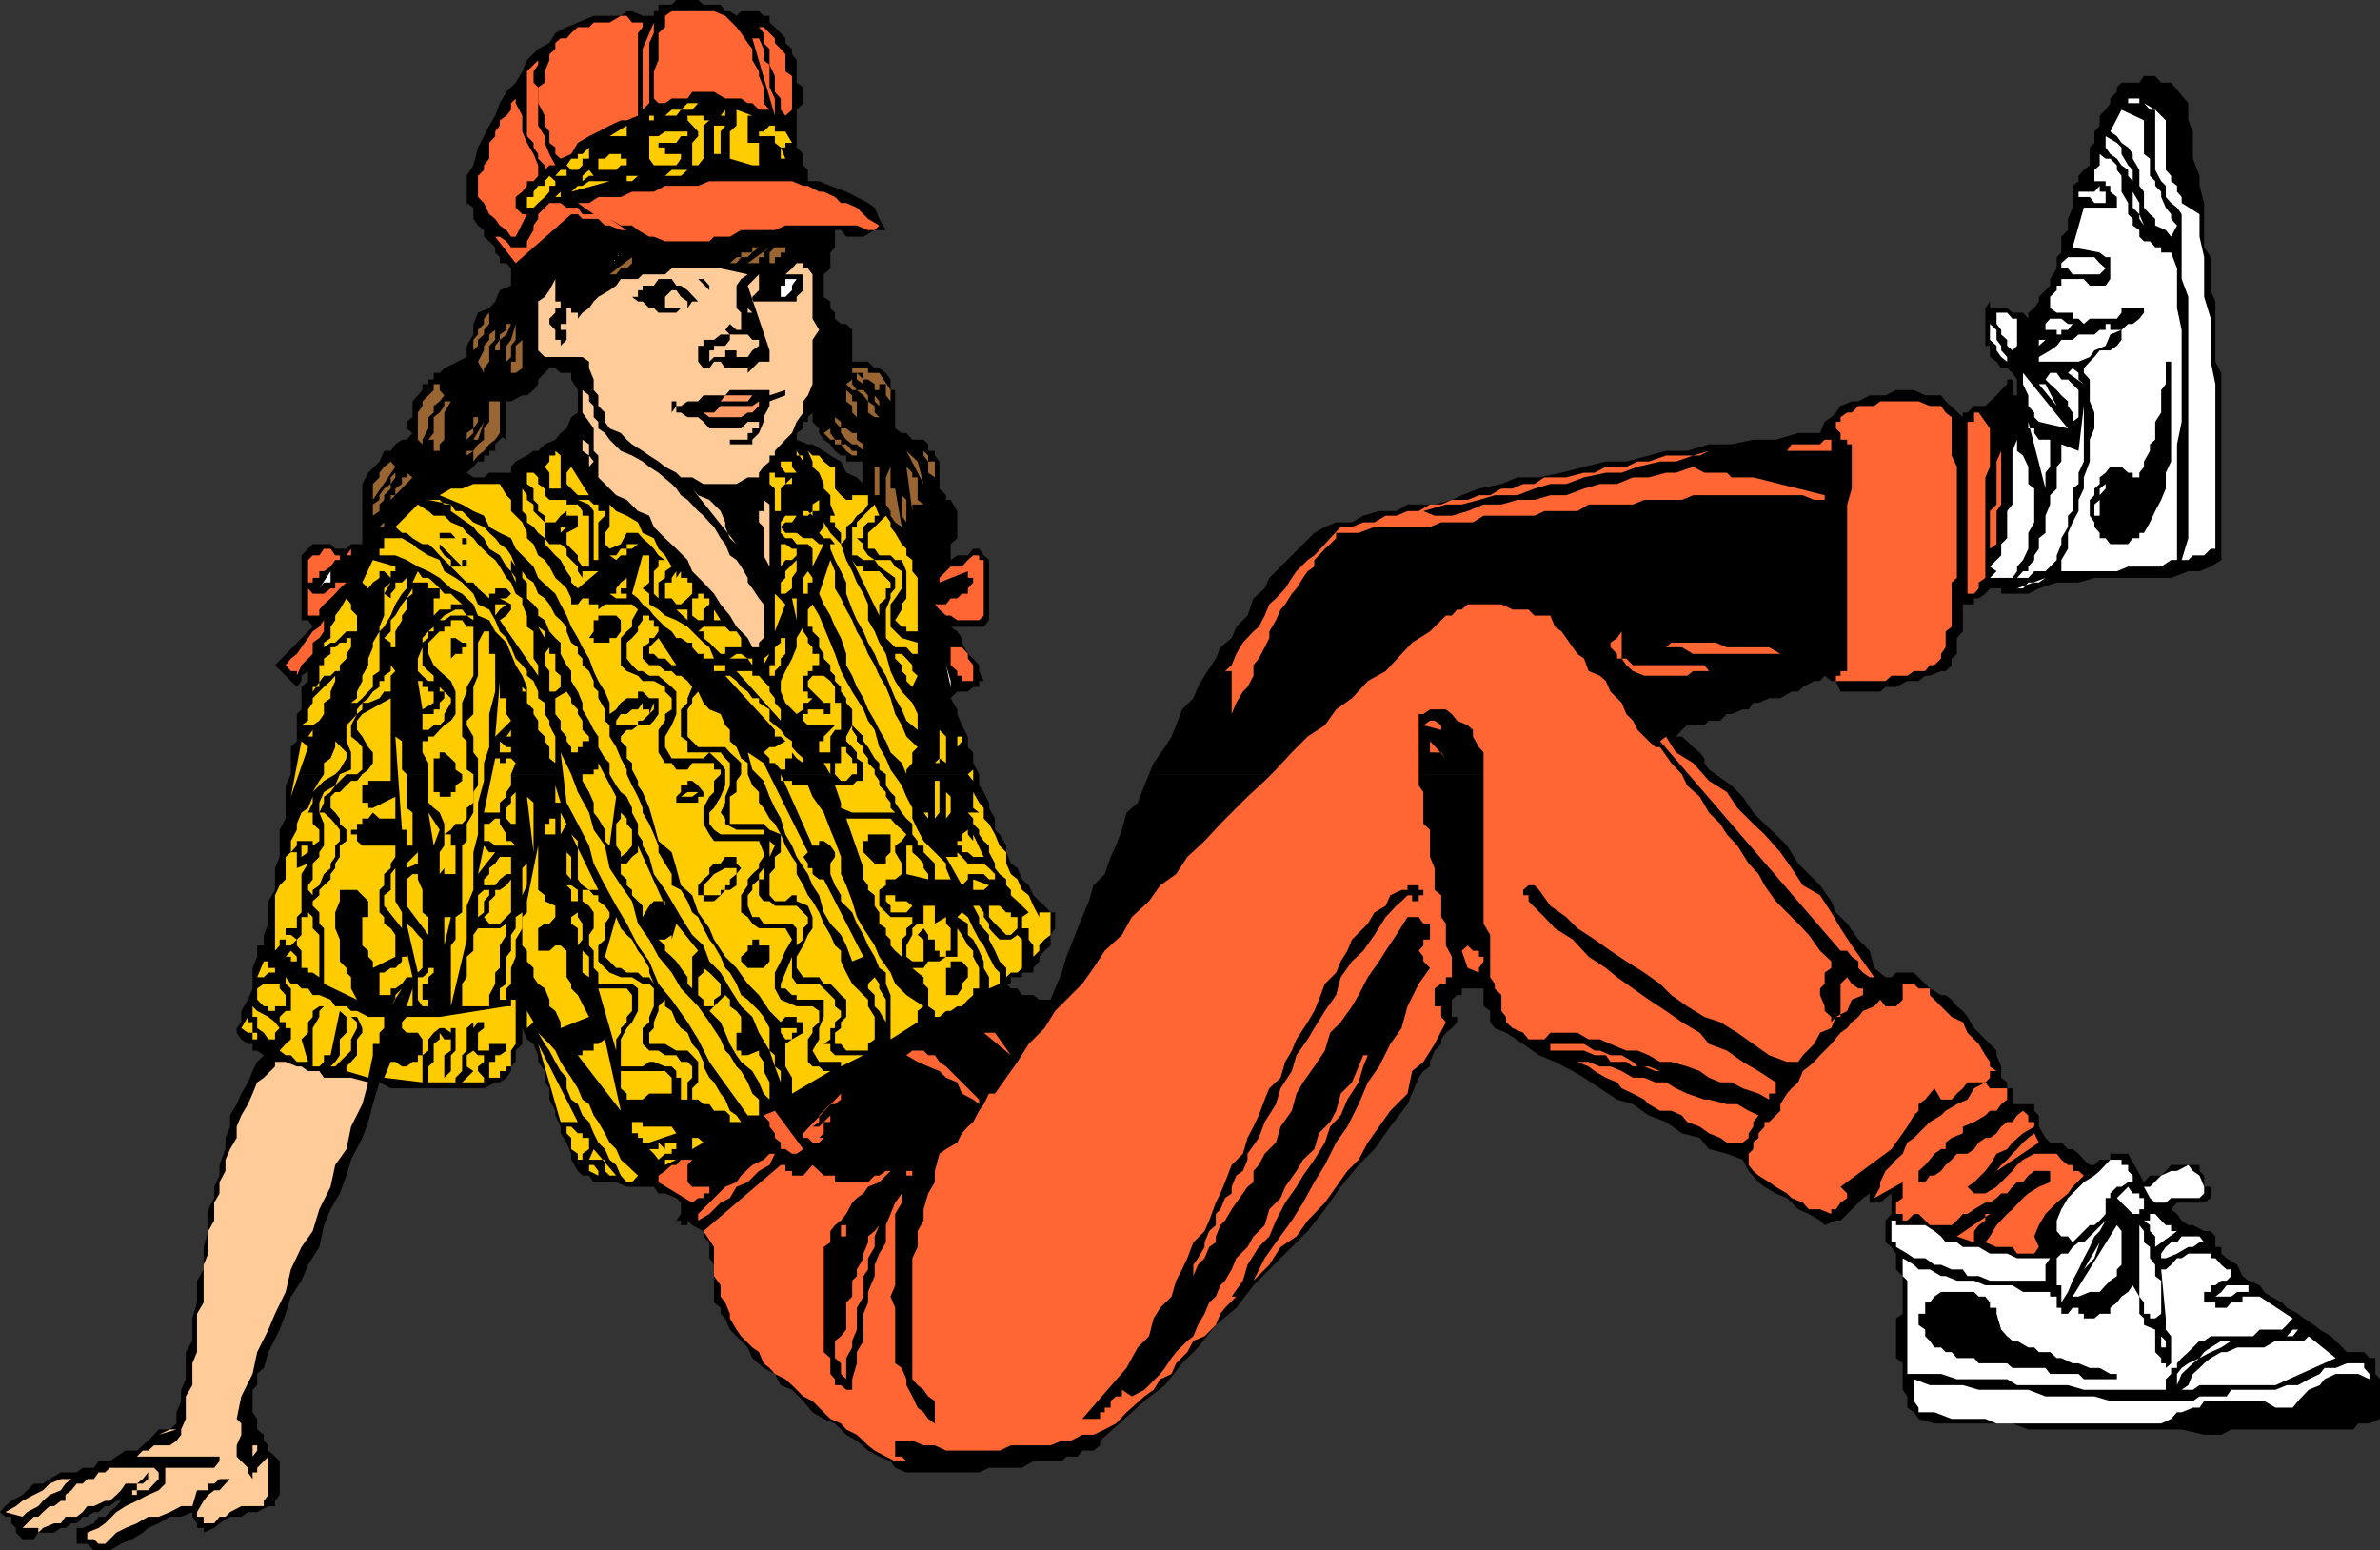 <svg xmlns="http://www.w3.org/2000/svg" width="360" height="234.5"><rect width="100%" height="100%" fill="#333333" stroke="none"/><path d="m44 117.102-.797 1.699v5l-.902 1.699v4.102l-.7 1.699v3.3l-1 1.7v3.398l-.699 1.703V143h-1v1.7l-.699 1.702v3.098l-.703 1.7-1 1.702v1.7l-.7.898v.7l.7 1 1 .702h.703v1h.7l1 .7-1 1-.7 1.398-.703 1.7-1 1.702-.7 1.598-1 1.7v1.702l-.698 1.7v1.699l-.899 2.398v1.602l-.8 1.699v1.7l-.903 1.702v3.297l-.7 2.403V192l-1 1.7v3.3l-.698 2.402v3.399l-1 1.699v4.102l-.7 1.597v1.703l-.699 1.7v1.699l-1 .898H24l-.7.801-.898.902-.8.7-.899.8H19l-1.398.899-1 .699h-1.7l-.699 1H12.5l-.898.7H9.203l-1.703 1-1 .702H5.102l-1.7 1.7-1.699.898-.902.8-.801.9.8.702h.903v1l.7.7v.699l1 1h1.699l.699-1h2.402l1-.7h.7l.898-.699h.8l.899-1h.703l1-.703h.7l1-.898h.699l1-.801H19h-.7l-.698.8-1 .9-.7.702h-1l-.699 1-1.703.7h-.898v2.398h1.601l1 1h2.399l1.699-1 1.699-.7 1.602-1 .8-.698 1.598-.7 1.703-1h1.7l1.699-.703v.703l.699 1v.7h1v.699l1.601-.7.801-.699 1.598-1H36.5l1-.703h1.402l1.7-.898h1V227l.699-.898V221l-.7-.7-1-.898v-.8l-.699-.7V217l-1-.8v-1.598l-.699-1v-3.403l.7-.699v-1.7l1-.898.699-2.402 1.699-3.398.902-2.403.797-2.597 1.602-2.403 1-2.398 1.699-2.7.699-3.3 1-2.399 1.402-2.402 1-2.7.7-2.398 1.699-3.3.902-2.403.7-2.699 1-3.3 1.699.902h14.101l1.7-.903h.699l1-.699.699-1v-.7l.699-.698v-1.7l1-1V155.5l.703 1.7 1 .702.7 1.7v1l1 1.398v1.7l.699.902v1.699L84 168v.7l.8 1.702v1l.903 1.399.7 1.699v.902l1 1.7.699.699h1l.699 1h3.402l1.598.699h4.101l.7 1h1l1.699.7.699.702v1.7l-.7 1h.7v.699h1v-.7l.703.7 1.7.898V187l.898.902v2.399l.699 1V197l1 .8v.9l.703.702.7 1.7 2.699 2.699.699 1.601 1.699 1.5 1.703.899.899 1.699 1.699.7 1.699 1.702 1.402 1.7 1.7 1 1.699.699L128 217l1.602.902 1.699 1.5 1.699.899 1.703.699.7 1 1.699.7h11l1.5-.7h5l1.699-1h4.3l.7-.7H163l.703-.898h1.7l1-.8v-.7l6.699-6 3.101-2.402 2.598-3.3 2.402-2.4 2.7-3.398 3.097-2.601 2.602-3.399L192 192l3.402-3.398 2.399-2.403 2.601-3.297 2.399-3.402 2.699-3.3 2.402-2.4 2.399-3.398 2.601-3.402 1.7-4 .699-1 1-.7v-.698l.699-1.7 1-1v-.703l.703-1 .899-.699.8-.898v-.801h-.8v-2.602l.8-.699h.7v-1h3.3v2.7l1 .702v1.7l.7.898 1.699.7 2.601 1.702 2.399 1.7 2.402 1 2.7 1.398 1.699 1 2.398 1.602 2.602 1.699L247 167l2.402 1.7 2.598 1 2.402 1.702 2.7.7 1.398 1.699 2.703.699 2.399.902.898 1.7 1.5 1.699.902.699 1.7 1 1.699.7 1.699 1.702 1.602.7 1.699 1 .699.699 1.703-.7h.7l2.699-2.699.699-.703 1-.699v1.402h1.601l.801-.703.899-.699v3.102l-.899 1v3.3l.899.7.699 1V192l1 1v5.7l-1 .702v6l1 .797v4l.699 1v1.703l1 .7.703 1 2.399.699h11.8l2.399.898H330l3.402.801H336l1.5-.8H356l.703-.9h1.7l1.597-.698v-6l-.7-.801v-2.399h-.898l-.8-.902H355l-2.398-2.398-1.7-1-.902-.7-1.5-1-.898-.703-1.7-.898-.699-.801-1.703-.898-1-.7-.7-1-1.698-.703-.899-.699-.8-1.7-1.602-1-.801-.698v-1h-.898V187l-.7-.8h-1l-1.699-.9H331l-1-.698-.7-1-.898-.7.899-1h4.101l1-.703V179.5h-1v-1.7l-.699-.698v-.903h-4.3l-.801.903-.7.699h-1.699l-.902 1-2.399-4.301h-2.699v.902h-1.601l-.801.797h-.7l-.898-.797-.8-.902-.903-.7h-.7l-1-1h-1.698l-.7-.698-1-1.7V168.7l-.699-.699v-1h-3.3v-2.398h-.801v-.903l-.899-.699v-1.7l-.703-1.698v-.7l-1-1-.7-.703-1.698-1.699-1-1.7-.7-.898-.902-.703-.797-1-.902-.699h-.7l-1.699-1-1.699-1.7-.703-.698h-2.7l-.698.699h-.899l-1.703-1.399-.7-2.601-1.698-1.7-1.7-2.402-1.699-1.699-.703-1.7-1.7-2.398-1.698-1.703-1.602-1.597-1.7-2.7-1.698-1.703-1.7-1.597-1.699-1.7-1.601-2.402-1.7-1.7-2.402-1.698h-85.7l-.698 1.699-1 2.601-1.7 1.5-.699 2.598-.902 2.402-.801 1.7-.898 2.597-1.7 1.703-.699 2.399-1 2.398-.703 1.703-1 2.598-.7 1.7-.698 2.402-1 2.398-.7 1.7h-1.699l-.902-.7h-1.7l-.699-1h-1l-.699-.7h.7v-1h1.699v-.698h1.699v-.7l.902-1v-.703l.797-.898.902-.801v-1.598l.7-1V138h-.7l-.902-1-.797-.7-.902-.898-.7-1.5-1-.902-.699-1.7-1-.698-.699-1.7v-1l-1-1.703-.703-.699v-1.7l-.898-1.6v-.798l-.801-1.601-.7-1v-1.7H44"/><path d="m148.102 117.102-.899-1.7v-1.601l-.8-.801v-1.598l-.903-1.703-.7-1.699v-.7l-1-1.698 1-1h1.602l.801-.7h.899V103h.699l-.7-1.5v-.898l-.898-1-.8-.7-.903-1.703V96.5l-.7-1-1-.7h5l.802-1v-9.1l-.801-.7-.7-1h-.898l-.8 1H144.8l-1 .7v-2.4l1-.898v-4.101l-1-1.7h-.7v-.699l-1-1v-4.101l-.699-.899V68.2h-1v-1l-.699-.699H138l-.898-1h-.7l-1-.7v-3.398l-8.199 7.5H128v.899h2.602V73.2l-1-1-1.602-.7-.797-1.7-1.601-.898-1-.703-1.7-1h-.699L120.5 66.5v-1l1-.7v-1h.703v-.698l.7-.7v1.399l1 1v.699l.699 1 1 .7.699 1 .902.702 8.2-7.5V59h-.7v-1.598l-.703-1-1-.703h-.7l-1-1h-2.398v-4.797L128 49h-.797l-.902-.8v-.9l-.7-.698v-1l-1-.7V41.5l1-.898v-2.403l.7-.797v-2.601h.902l.797 1h2.602l1.699-1H134l-1-1.7-.7-1.699-1-.703-1.698-.898L128 29l-2.398-.898-1.7-.7h-1.699V25.7l-.703-.7v-1.7l-1-1v-5.698l1-1v-2.403l-1-.699V9.102l-.7-.903v-.797l-1-.902v-.7l-.698-.8-.899-.898-.8-.7v-1h-.903l-.7-.703h-2.698l-.7.703-1-.703h-.699L109 .7h-2.598l-.8-.699H102.3l-.7.7h-2v1h-.699v.702h-1.699l-1.6-.703H94.8l-.899.703H89.8l-2.399 1-1.699.7L84 5l-.898 1.5-1.7.902-1.699 1.7L79 10.8l-1 1.7-1.398 1.402-1 1.7-.7 1.898L74 19l-.797 1.602-.902 1.699L71.6 25l-1 1.602v4.097l1 .703v1.7l.7 1 .902.699v1L74 36.5l.902.902v.797l.7.703v.899h1l.699.8V43.2l-1.7.703-.699 1.7-.902 1-1.7.699L71.603 49v1.602l-1 1.699V54l-3.399 1.7-.703.702h-.898v1H64.8v.7h-.899V59l12.7 7.5v-5.8h.699l1.7-.9h.703l1-.8.7-.898v-.7l1-1 .699-.703H84l.8.703h1.602v1l1 1.598v3.402l-1 .7-.699 1.699-.902.699-.801 1-1.598.7-1 1h-.699l-1 .702-1.703.899-.7.8v.899H74l-.797.7h-1.601l-1-.7 1-.898.699-.801h.902v-.899H74V68.2h.902v-1l1.7-1.699-12.7-7.398V59l-.699.8-.8.9v2.402l-.903.699v1l.902.699-.902 1h-.7l-1 .7-.698 1h-1l-.7 1.6-1.699 1.7-.902 1.7v9.1h-1.7l-.699.7h-1.699L50 82.3h-2.7L45.603 84v9.8h1l.699 1-5.7 5.802 3.301 3.3.7-.902v-.8l1-.7v1.5l-1 .902v3.399l-.7.699v4.102L44 113v4.102h104.102m111.398 0-1-.7-.7-1v-.703l-.698-.898-1-.801-.899-.898-.8-.7h-.903l.902-1 .801-.703h2.598l.699-.699h1.703l1-1h.7l1.699-.7h.898l.703-1H266l1.602-.698h1.699l1.699-1h1l.703-.7 1.7-.902h.898l.699-.8 1 .8h.703l.7 1.602h6l.8-.7h1.598L288.5 103h1.703l1-.8h.7l1.699-.7h.699l.902-.898v-1l.797-.7V96.5l.902-1v-4.098h1.7V90.5h.699l1-.7.699-.8v-.898V89h1.703v.8h4.098l1.601-.8 2.7-.898h3.3l2.399-.7h11.601l2.598-1h1.703l1.7-.703 1.597-1V56.402l-.898-1.703v-9.097l-.7-1.7v-5l-1-1.5V30.7l-.699-2.597v-1.5l-1-2.602v-4.098L331 18.2v-2.597l-2.598-3.102h-1.5l-.902-1h-1.7l-.698 1h-2.7l-.699.7v.702l-1 1v.7l-.703 1-.898.898V19l-.801.902v1.7l-.7.699V25l-.898.7-.8.902v.8l-.903.7v3.3l-.7 1.7V34.8l-1 1v2.398l-.698.703v1.7l-1 1.597v1l-.7.703-1 1v.7l-.699 1-.902.699v.898L306 47.3h-1.598l-.8-.7H301v-1l-.7 1v5.7h.7V54l1 .7.703 1h.899l.8.702.7 1v2.399h-.7v-2.399h-.8v.7l-.899.898-.703.8-1 .9-.7.702v1-1h-1.698l-1 1h-.7v.7l-2.601-2.403-.7-.898h-2.398L289.5 59h-2.7l-1.597.8h-2.402l-1.7.9h-1l-1.699.702-.699 1-.703.7-1 .699-.7 1.699H272l-3.398 1h-3.399l-3.3.7H258.5l-3.297 1H252l-2.598.702-3.402.899h-3.098l-3.3.8-3.399.899-3.402.7H229.5l-2.398 1-3.399.702-2.601 1-1.5.7L217 76.3h-4.098l-1.699 1h-2.601l-2.399.699-1.703 1h-2.398l-1.7.7-1.601.902-6.801 6.8-.7 1.598-1.698 1.5-.899 2.602L187 94.8l-.7 1.699-1.698 1.402-.7 1.7-1.699 2.597-1 1.703-.703 1.7-1.7 1.699-.898 2.398-.699 1.703-1 1.598-1.703 2.402-.7 1.7h85.7"/><path fill="#f63" d="m113.102 6.5.699.902v1.7l1 1.699v.699l.699 1.7v2.402l.902 1h-1.601l-1-1h-.7l-1-.7h-2.398l-1.703-1h-3.297l-.703 1h-2.398l-1 .7h-1l-.7-.7v-4.101l.7-1.7V5l1-.898v-1.7l1-.703H108l1.703.703 1.7 1.7.699.898 1 1.5M97.203 3.402v.7L96.5 5v12.5l-1.7.7h-.898l-1.699.8-1.703.902-1.398.7-1.7 1-1 1.699-1.601.699-.801-.7v-1l-.898-.698v-1.7l-.7-.902v-1.5l-1-1.898v-2.403l1-.699v-1.7l.7-1.698v-.903L84 7.402V6.5l.8-.7h.903l.7-.8 1-.898h1.699l.699-.7h2.402l1.7-1h.898l.8 1h1.602m1 12.2-1 1v-9.2l1.7-4V5l-.7 1.5v9.102M118.8 18.2v-.7l-.698-.898v-1.7l-.899-1V11.5l-.8-1.7V7.403L115.5 6.5V5l-.7-.898h.7l.902.898.801.8v.7l.899.902.699.797v2.602l1 .699v5.102l-1 .898v.7"/><path fill="#f63" d="m114.8 5.8.7 1.602v1.7l.902.699v3.398l.801 1.703V17.5l-3.402-11.7h1m-33.399 7.4V19l1 1.602v1l.7 1.699L84 25h-.898l-.7.7V25l-1-1v-.7l-.699-1v-.698l-1-1V10.8l1.7-1.7v.7l-.7 1v1.7l.7.7"/><path fill="#f63" d="M81.402 25.7v.902l-.699.8h-1v.7L79 29l-1 .8v1.602l1 1h.703L78 35.801h-.7l-.698-1-1-.7-.7-1-.902-.699-.797-1.703-.902-.898v-3.2l.902-.902V25L74 24v-2.398l.902-1v-.7l.7-.902v-.8l1-.7.699-.898v-1l.699-.7v-1 1.7l1 1.898v2.402l.703 1.7 1 1.699.7 1.699v.7"/><path fill="#fff" d="m326.902 17.5.7.7v7.5l.8.902v.8l.899.7V29l.699.8v.9l2.703 1.702v3.399l.7 3.101v6l1 3.297v6.5l.699 3.403V83h-.7l-1 1h-1.699l-.703.7h-1l1-3.298v-36.5l-1-2.703v-9.797l-.7-1-.898-.703-.8-.898v-1.7l-.7-.699L326 25.7v-9.097l-1.7-1h-2.398v-.7h1.7v.7h.699l.902 1H326l.902.898"/><path fill="#fc0" d="M108 15.602h-2.398l-.899 1H103l-.7.898h-1.698l1-.898H103l1-1h4"/><path fill="#fff" d="M324.3 18.2v5.1l.903.7v2.602l.797.8v.7l.902.898v.8l.7 1.602.8 1v.7l.899 1-.899 1.699-.8-1-1.602-.7v-1l-.797-.699-.902-1V29l-.7-.898v-2.403l-1-1.699v-.7l-.699-1-1-.698-.699-1-1-.7 1.7-3.3 3.398 1.597"/><path fill="#fc0" d="M109.703 17.5H108h1l.703-.898v.898m4.097 0h-.698v4.102h1.699V25h-1l-3.399-1v-4.098l1-.902v-2.398l2.399.898m-6.501.7-.898.8v5l-.8 1h-.899v-3.398l.899-1v-.7L104 18.2v-.7h2.402v.7h.899m-8.399 0h-.699v-.7h.7v.7m10.8.8-.703.902v3.399h-1V19h1.703m-15.801 1.602h-1.699L94.801 19v1.602h-.899m10.098-.7v.7h-1l-.7 1h-2.698v.699h1v1H103V24l-.7 1h-3.398l-.699-1v-3.398h1.399l1-.7H104m14.8 0 1 1.7h-1v.699h-.698L118.8 24h-.7v-1.7l-.898-.698v-1H114.8v-.7h.699l.902-.902h.801v.902h1.598"/><path fill="#fff" d="M327.602 36.5h-.7l-.902-.7-.797-1-.902-.698-.7-1v-.7l-1-1v-4l-.699-.8v-.903l-1-.699-.699-1-1-.7-.703-1v-1.698l1.703 1 .7.699v1l1 1.699.699.7V29l1 1.7v1.702l.699 1.7.902.699.797 1 .902.699h.7"/><path fill="#fc0" d="m89.8 21.602-.698.699V24h-1v1l-.7.7h-1l-.699-.7.7-1h1v-.7h.699l1.699-1.698M93.902 24h.899v1h-.899l-.699.7H90.5V24h1l.703-.7h1.7v.7"/><path fill="#fff" d="M324.3 36.5h.903l.797.902h.902v.797h1.5l.899 2.403v6l.699 3.3v13.899l-.7 3.398v17.5h-.898l-1.5 1h-5l-1.699.703h-8.402V84.7l1-1.699v-2.398L313.5 79l.902-1.7v-1.698l.801-1.7V72.2l.899-2.398V66.5l.699-1.7v-2.398l-.7-1.703v-3.297l-.898-1V55.7l.899-1 .698-.7.8-1h1.602l1-.7.7-.898v-1.5l1-.902h.699l1-.8.699-.9v-.698h-3.399v.699l-.699.898h-4.101l-.899.801-.8-.8h-.903v-.9h-2.398l-1-.698v-1.7l1-1V43.2h.699v-1h3.402l.899 1h2.398l.703-1v-3.297h-.703l-.898-.703-4.102-.797 1.703-6h5v-1.601l-1-.801v-.898h-.703v-.7h-1.7V25.7l.802-.699v-1.7l.898.7h.703l1 1v.7l.7.902V29l1 1.7v1.702l.699.7v1l1 .699v1l.699.699"/><path fill="#fc0" d="M111.402 25.7H104l-1 .902h-4.797 2.399l1-.903h9.8m-25.699.903H84l.8-.903h.903v.903m4.097 0h-.698l-1 .8v-.8l1-.903.699.903m6.699 0-.898.8H94.8v-.8h1.7m-12.5.8v.7h-.898V29l-.7.8-1 .9-.699.702h-1v-1.601h1V29l.7-.898h1v-.7l.699-.8.898.8"/><path fill="#f63" d="m133 34.102-.7.699h-1l-1.698-.7H118.8l-1.598.7h-5.101l-1.7 1H108l-.7.699h-6.698l-1.7-.7h-.699l-1.703-1-.898-.698h-1.7l-1.699-1 2.598 1.699h-.899l-1.699-.7H91.5l-1-1h-2.398l-.7-.699h-1L78 39.801l-3.098-4h.7l1 .699.699.902h2.402V36.5l1-1.7v-.698l.7-1v-.7l1-1 .699-.703H84.8l.902.703h1.7l.699 1H89.8L87.402 30.7h1.7l1.398-.898h3.402l1.7-.801h3.3l1.7-.898h5l1.699-.7h12.5l1.699.7h.703l1.7.898h.699l1.699.8.902.9H128l1.602.702 1.699 1.7 1.699 1"/><path fill="#fc0" d="m86.402 29 1-.898h.7l1-.7h3.101L86.403 29"/><path fill="#fff" d="M318.5 29.8v.9h-1.7l-.698-.9h-1.7V29h2.399l.8-.898V29h.899v.8"/><path fill="#fc0" d="m84 29.8.8-.8v.8zm0 0"/><path fill="#963" d="M118.8 37.402v.797h-.698v.703h-.899v.899h-.8v-1.602l.8-.797h1.598m-4.001 0-1 .797-.698.703h-1l-.7.899h-1l1-.899h.7V38.2h1.699v-.797h1M114.8 39.8h-1.698l3.3-2.398-.902.797v.703h-.7v.899m-25 3.399 4.102-5-4.101 5m5.801-4.298v.899l-.801.8h-.899l-.699.899h-1l3.399-2.598"/><path fill="#fff" d="m318.5 40.602-.898.898H313.5l-.7-.898h-1V39.8l1-.899h4l.802.899.898.8"/><path fill="#fc9" d="M122.902 42.2v6l1 1.702-1 1.5v6.7l-.699 1.699-.703.898v1.703l-1 1.399-.7 1.699-1 1-1.597 1.7v.702h-.8v.899l-.903.8-.7.899v.7h-1.698l-1.7 1h-5l-1.699-1H103l-.7-.7-1.698-.898-1-.801-1.399-.899-1-.703-1.601-1-.801-.699-.899-1-1.699-.7-.703-1v-1.398l-1-1v-1.601L89.8 59v-1.598l-.698-1.703v-1l-1-.699h-5.7l-1-1v-7.398l1-.7.7-1L84 42.2v3.403h.8v1H84v.699l-.898.898v.8l.898.902v1.5h.8v.899l.903-.899v-1.5h-.902V49h.902v-3.398 1h.7v.699h1v.898l.699-.898 1-.7.699-1 .699-.699 1.703-1 1-.703.7-1H96.5l.703-.699h3.399l1-.898H109l4.102.898-1 .7-.7 1v3.402l.7.699v2.601h-.7l-1-.902-.699.902.7.7h2.699l.699.8h1v.899l-1 .699-.7 1h-1.699v-1h-1.699v1H108l-.7.7V53h.7v-.7h1.703l.7-.898v-.8H109l-1 .8h-1.598v.899h-.8v2.398l.8 1h.899l.699-1h1l.703 1h3.399v.703l.699-.703 1-1h1.601V53l-3.3-9.8 1.699-1.7v2.402l-1 1v.7h6.699v-.7l1-1V41.5h-2.7l1-.898.7-.801h1v.8h.703l.7.899v.7"/><path d="m107.3 43.902-1.698-1.703h.8l.899 1v.703"/><path fill="#fff" d="m120.5 42.2-.7 1v.702l-1 1h-.698V43.2h.699v-1h1.699"/><path d="m104 43.902 1.602 1.7h-.899l-.703 1v-1l-1-.7-.7-1h-.698l-1 1v1.7H103l-.7.699h-2.698l-.7-.7h-.699l-1-1H96.5l-.898-.699h.898v-1h.703V43.2h1.7l.699-1h2l.699 1H103l1 .703"/><path fill="#fc9" d="m113.102 46.602.699.699h-.7zm0 0"/><path fill="#fff" d="M305.102 48.2v4.1l-.7.7v1-1l-.8-.7v-.898l-.899-.8v-.7L302 49v-1.7h1.602l.8.9h.7"/><path fill="#963" d="M71.602 54v-2.598l.699-.8v-.7l.902-.902v-.8l.797-.9V49l-.797.902v.7l-.902.8v.899l-.7.699v1m3.301-1v-.7l.7-.898v-.8l1-.7V49h.699l.699-.8-.7.8-.698 1.602-1 .8V53h-.7"/><path fill="#fff" d="m313.5 49-.7.902h-1v.7h-.698v-.7h-1.7V49l.7-.8h1.699l1 .8h.699"/><path fill="#963" d="M76.602 54.7v-2.4l.699-.898L78 49v2.402l-.7.899V54l-.698.7"/><path fill="#fff" d="m304.402 55.7-.8-1-.899-.7-.703-1v-.7l-1-.898V49l1 .902v1.5l.703.899V53l.899 1v.7l.8 1m16.5-5.798-1.699.7-.703 1.699-1.7.699-.698 1-1.7.7h-6V54l1.7-1 1-.7.699-.898h1.699l.902-.8h2.399l.8-.7h.899V49h.703v.902h1.7"/><path fill="#963" d="M74.902 49.902v1.5l-.902.899v2.398l-.797 1v.703l-.902-1.703.902-1.699v-.7l.797-.898v-.8l.902-.7m3.098 6.5h-.7V54.7h.7v-2.398l1-.899V55.7l-1 .703"/><path fill="#fff" d="M308.402 52.3v-.898h1zm0 0"/><path d="M328.402 54.7v15.1l-.8 1.7v2.402l-.7 1.7L326 77.3l-.797 1.7-.902 1.602h-.7v.8h-1l-.699.899h-2.699l-.703-.899h-.898v-.8l-.801-.903V79l-.7-1v-2.398l.7-.7v-1l.8-.703v-1l.899-.699.703-.898h1.7l1 .898h.699v.7h1v-.7l.699-.898V69.8l.902-1.602v-1L326 66.5v-2.7l.902-1.398V59l.7-.898v-3.403h.8"/><path fill="#963" d="M134.703 59v1.7l-.703-.9v-1.698h-1v-.7 2.399l1 .898-1-.898V59h-.7v-.898l-1-.7h-.698v-1h-1l1 1v.7l.699.898 1 .8.699.9v1.702-1l-.7-.703v-.898l-1-.801-.698-.898-1-.7v-1h-.7V55.7h2.399v.703H133L134.703 59"/><path fill="#fff" d="m315.203 58.102-2.402-1.7.699-.703.902.703v1l.801.7m-6.801 5.698-.699-.698v-.7l-.902-1v-1.601L306 58.1v-1.699l6.8 8.399-4.398-1m6-4.8v4.102l-.902.699v-1.399l-.7-1V60.7l-1-.898-.698-.801-1-.898-.7-.7.7-1h1l.699 1h1l.699.7.902.898"/><path fill="#963" d="M133 63.102h-.7l-1-.7V60.7l-.698-.898-1-.801h-.7l-.902-.898.902-.7v.7l.7.898h1l.699.8v.9l1 .702v1l.699.7M66.5 59l.703.8-.703.9-.898.702v1l-.801.7V64.8l-.899 1.699v.7l-.699-.7v-4.098l.7-1V60.7l1.698-1.7v-.898h.898V59"/><path d="M116.402 59v.8l2.399-.8v.8l-2.399.9v.702l-.902 1.7v.699l-.7 1.699-1 1v.7h-3.398v-.7h2.7v-1h.699v-.7h1v-1h-1.7l-1 1h-4.8l-.899-1-.8-.698H104l-1-.7h-.7v-1l-.698 1V60.7h.699v.703H103l1-.703h1.602l.8-.898h3.301l.7-.801h6"/><path fill="#fff" d="M308.402 58.102h1l1.7 3.3zm0 0"/><path fill="#fc9" d="m91.5 65.5.703 1 1.7 1.7 1.699.702 1.601.899 1 .8 1.399.899 2 1.7.699.702.699 1 1 .7 1.602 1.699.8.699.899 1 .699.7 1 1.702.703.899.7 1.699 1 .7.699 1 1 1.702v.7l.699.898 1 1.5.699.902V96.5l-.7.7v.702h-1l-.698-1.402-1.7-1.7-1-1.698-1.402-1.7-1-1.601-1.598-1.7-1.699-1.699L104 84.7l-1.7-1.7-1.698-1.598-1.7-1.703L98.203 78l-1.703-.7-1.7-1.698-1.597-.7L90.5 72.2v-3.297l-.7-.703v-3.398l-.698-1-1-1.399V59l1 .8v.9l.699.702v1.7l.699.699v1l1 .699"/><path fill="#963" d="m130.602 63.8-1-.698-.7-.7v-1L128 60.7V59l.902.8v.9h.7v2.402l1 .699"/><path fill="#f96" d="m113.8 59.8-.698.9H107.3h1.7l.703-.9h4.098"/><path fill="#963" d="M68.902 60.7h-.699l-1 1.702V66.5l-.703.7v1h-.898v-1.7H64.8l.8-1v-2.398l.899-.7.703-1V60.7h1.7m6.7 1.702V65.5l-.7 1-.902.7-.797 1-.902.702-.7.899v-1.602l.7-1 .902-.699v-1.7l.797-1v-3.1h1.602v1.702"/><path fill="#f63" d="M295.203 63.102v5.8l.797 1.7v16.8l-.797.7V94.8l-.902.699v2.402l-.7 1v.7l-1 1h-.699l-.699.898H289.5l-1 .7h-2.398l-.899.8h-7.5v-.8h.7v-.7h1V76.3l.699-2.398V67.2h-.7v-.7h-1v-1l-.699-.7v.7-1.7h.7v-.698l1-.7h.699l1-1h2.398l.902-.703h5.801l1.7.703h1.699l.699 1 .902.7"/><path fill="#f96" d="M114.8 60.7v.702l-1 1h-.698l-1 .7H107.3l-.899-.7h-.8H108l1-1h4.8l1-.703"/><path fill="#fff" d="M311.102 84v.7l-1 1-.7.702h-1.699l-.902 1h-1.7l.899-1h.8V85.7l.903-1V84l.7-1v-1.598l1-.8V78l.699-1.7v-1.398l1-1v-3.3l.699-.801v-2.602l2.601 1 .801-6.797v8.399l-.8 1.699v1.7l-.903.702v3.399l-.7.699v1.7l-1 1.702v.899L311.103 84"/><path fill="#f63" d="M301 64.8v5.802l-.7 1.597v15.203l-1 .7V89l-.698.8h-1V65.5v1-2.7h1v-1.398h.699L301 64.801"/><path fill="#963" d="M70.602 66.5v-1l1-.7v-1.698h.699v.699l-.7 1v.699l-1 1m60.001 1.7-1-1h-.7l-.902-.7-.797-1v-.7l-.902-1v-.698l.902.699v1H128l.902.699h.7v1l1 .7v1"/><path fill="#fff" d="M310.102 66.5v4.102l-.7.898v2.402l-2.601-10.101v1h.902v.699l.7 1h1.699"/><path fill="#963" d="m73.203 63.8-.902 2.7h-.7zm56.399 5.102h-.7L128 68.2l-.797-1h-.902v-.7h-.7l-1-1 1-.7v.7l.7 1h.902v.7H128l.902 1h.7v.702"/><path fill="#f63" d="M301 83v-5.7l1-1v-6.5l.703-1.6v-2.7 10.8l-.703 1v5l-1 .7"/><path fill="#fc9" d="M89.102 70.602v-1.7l-1-.703V66.5l1 .7v1.702l.699.899-.7.8"/><path fill="#f63" d="M269.3 68.2h1l.7-1h4.3l.7-.7h1v1.7h-7.7"/><path fill="#963" d="m138 67.2-1.598-.7 1.598.7"/><path fill="#fff" d="m305.102 86.402-.7 1H301l1-1-1-.703L302.703 84v-1.7l.899-.898v-4.101l.8-1v-8.102l.7-1.699v1.7l.898.702.8 1.7v2.597l.903.703V79l-.902 1.602V83L306 84.7l-.898 1v.702"/><path fill="#963" d="m70.602 68.902 1-.703h-1zm0 0"/><path fill="#fc0" d="m121.5 69.8-1-1.6v.702h1v.899m4.8 2.399v1.702l.903 1 .797.7h.902v-.7h2.399v1.399l-.7 1-1 .699-.699 1-.902.7v1.702l-.797.899v-1.7l-.902-.902V79h-.7v-1h.7l-.7-1.7v-1.398l-1-1V73.2l-.699-1.699-1-.898V69.8l-.699-1.602.7.703h1l.699.899 1 .8h.699v1.6"/><path fill="#963" d="M141.402 73.2v-1l-1-.7v-1.7l-.699-.898V68.2l.7.703v.899h1V73.2"/><path fill="#f63" d="m258.5 68.2-2.398.702-2.602.899h-2.398l-3.399.8-2.402.899h-2.399l-3.3.7-2.7 1H234.5l-2.398.702-2.602 1h-3.398l-2.399.7-2.601.699h-2.399l-3.402 1L217 78h2.602l2.398-.7 2.402-1h2.7l2.398-.698h2.602l2.398-.7h2.402l2.7-1L242 73.2h2.602l2.398-1h2.402l2.598-.7h1.5l2.602-.898 1.699.898h3.402l.7.7h3.3L276 74.901v.7h-1.598l-1.699-.7h-16.601l-1.7.7h-5.699L247 76.3h-6.7l-1.698 1h-5l-1.5.699h-7.7l-1.601 1H218l-1.7.7h-8.398l-2.402.902h-3.398v.8l-.899.899-.8.699-.903 1-.7.7v1l-1 .702-.698 1-1 1.598-.7.8-1 1.602-.699.797L193 93.8l-1 1.699v1l-.7 1.402-.898 1.7-.8 1v1.597l-.899 1.703-.703.7-1 1.699-.7 1.699v-6.5h-1l1-.898.7-1.7 1-1.703 1.602-1.699.8-.7.899-1.698.699-1.7 1-.902 1.402-1.5 1-1.598.7-1L197.8 84.7l1-.699 1.601-1.7.801-.898L202.8 79.7h1.699l1.703-.699h1.7l1.699-1h1.601l1.7-.7h1.699l1.699-1h1.7l1.602-.698H222l1.703-.7h1.7l1.699-1h1.699l1.601-.703h1.7l1.5-1h3.3l2.7-.699h1.601l1.7-.898H246l1.703-.801h1.7l2.597-.899h5.102l1.398-.703"/><path fill="#fc0" d="M84.8 73.902h-1.698V71.5l-.7-.898.7-.801v-.899H84V68.2l.8.703v5"/><path fill="#963" d="m139.703 73.2-2.601-5 1.699 1.6zm0 0"/><path fill="#fc0" d="M120.5 71.5h-1.7l-.698-.898V69.8h1.699v.8l.699.899"/><path fill="#963" d="m59.8 70.602-3.398 5v-2.403l1-1V71.5l.7-.898 1-.801.699.8"/><path fill="#fc0" d="M89.102 74.902h-1.7l-1-1-.699-.703V71.5l.7-.898 2.699 4.3m34.8 2.398h-1l-.699.7H120.5l-.7 1h-1l-.698.7.699.902h1.699l1 .8h1.402l1 .899h.7l-1.7 3.398V83l-.699-.7H120.5l-.7-.898h-1l-.698-.8V79l.699-1h2.699v-.7h.703l.7.7v-1.7l1-.698-1-.7v-1l-.7-.703v-1l-.703-.699v-.898.898l.703.7v1l.7.702v1l1 .7V77.3"/><path fill="#963" d="m135.402 73.902 1 5.797-1-.699-.699-1v-.7l-.703-1v-4.1l.703-1.598v3.3h.7m4.3 2.398H138v1l-.898-6.698.898.898v.7h.8v3.402l.903.699M133 70.602v4.3h-.7v-4.3h.7"/><path fill="#fc0" d="M85.703 75.602v.699h1.7l.699 1V78h1v7.7h-1l-.7-1V84l-1.699-1.7v-1.698l1.7-.903V78h-1.7v-.7l-.902.7L84 79h-1.598v-1l-1-.7v-1l-.699-.698v-.7h-1 1v-1l-1-.703V71.5h1l.7.7v1l1 .702v1l.699.7h2.601M119.8 72.2l-1 1-.698.702v3.399h-.899v-3.399l-.8-.703V71.5h.8v.7h1.598v1h1v-1"/><path fill="#963" d="M56.402 78v-1.7l1-.698v-.7l.7-1 1-.703v-1l.699-.699v.7l-.7 1v.702l-1 1v.7l-.699.699v1l-1 .699m2.7-2.398v-.7h.699v-1l1-.703v-1h.699V71.5l.902.7-3.3 3.402"/><path fill="#fff" d="M317.602 78h-.801v-1.7l.8-.698v-1.7l.899-.703.703-1-.703 1v.703l-.898 1V78"/><path fill="#963" d="m138 81.402-.898-.8V79l-.7-1v-5.8 2.702l.7.7v5l.898.8"/><path fill="#fc0" d="m75.602 73.2 1 1.702.699.7V77.3L79 79l.703 1.602v.8l1 .899.7 1.699 1 .7.699 1L84 87.401l.8.7.903.898.7 1.5v.902h1l.699-.902h1v.902H90.5v.797l1-.797h4.102l.898.797-.898 1.602v1l-.801.699-.899 1v4.102l.899.898 1.699.7.703.8h1.7l1.699.902v.7l1 1v1.699l-1 .699v1l-1 1.402v3.399l1 1.601h1l.699 1H104l.703-1H108v1h1v.7l-1 1v1.699l-.7.699-.898 1.7v2.402l.899 1.597.699 1h6.8l.7 1.703v.7l-.7 1v.699l-1 .898-.698.801v.902l-1 1.5V138l1 .7.699 1 1 .702h4l1 1.7-1 1.699-.7 1.601-.898 1.7v2.398l.899 1.7 2.398 1h2.402l1 .702v1.7l-1 .898v.7l-.699 1v3.402l.7.699h1l.699.699h1l-5.801 3.402V163l-1-1.7v-3.398l1-.703 1.699-1v-1.597h-1v-.801h-1.7l-.698.8-1.7-1.699-1.601-2.402-1.7-1.7-1.699-2.398-1.699-1.703-1.703-2.597-.7-1.7-1.698-2.402-.899-2.598-1.703-1.5-.7-2.601-.698-2.399-2-1.703-.7-2.597-.699-2.403-1-2.398-.703-1v-.7l-.898-1.699v-1l-.801-.703V113l-.899-.898v-.7l.899-1h.8l.899-.703h1.703l.7-.699.699-1v-2.398h-1.399l-1-1H96.5v1h-1.7l-.898.699-.699 1-1 .699v-1.7l-.703-1.698-1-1.602-.7-1.5-.698-1.898-1-1.7-.7-1.402-1-1.7-.699-1.698-.902-1.7L84 89.801 83.102 89l-1.7-1.598-.699-1.703-1-1L78 83l-.7-1.598-1.698-.8L74 79.699 73.203 78l-1.601-.7-1.7-1-1.699-.698-1.703-.7 1.703-1h1.7l1.699-.703h4"/><path fill="#fc0" d="M82.402 79.7v1.702l.7.899H84.8l.902.699v1l1.7 1.7v.702l.699 1v-1H90.5L87.402 89l-1-.898v-.7l-.699-1-.902-1.703L84 84l-.898-1-.7-.7v-.898l-1-.8-.699-.903-1-.699v-1L79 77.3v-4.1.702l.703 1v.7l1 .699v1l1.7 1.699v.7"/><path fill="#fc9" d="M116.402 88.102v-2.403L115.5 84v-4.3l-.7-.7v-1.7h.7v-3.398 1.7l.902.699v11.8m-5-5.801-6.699-8.398.899 1 1.699.7L109 77.3l.703 1.699v.7l.7 1.702 1 .899"/><path fill="#fc0" d="M92.203 109.7v1.702l1 1.598.7 1.7.898 1.702v.7l.8 1.699.899 1.699.703 1.7v.702l1 1.7.7 1.597.699 1.703v1l1 1.7 1 1.597v1.703l1.398.7 1 1.699.703 1.699.899.7.8 1.702.899 1.7.699.898 1 1.7.703 1.702.7.7 1 1.699.699 1.699 1 .7 1.699 1.702.699.899.902 1.699v3.402l.801.7v1.699l.899.699v4.3-2.6l-.899-2.4-.8-2.398-1.602-2.703-1-2.398-1.7-1.602-1.699-2.699-1.402-2.398-1.7-1.7-.898-2.402-1.699-1.598L103 138.7l-1.398-2.398-1-1.7-1.7-2.402-.699-2.597-1-1.7v-.703l-.703-1v-1.597l-.898-1.7v-.703l-.802-1.7-.899-.7-.699-1-1-1.698v-1.7l-.703-.703-1-1.699v-1.598l-.7-1-.698-1.402-1-1.7v-1l-.7-1.698-1-1.602v-1.5l-.699-.898-.902-1.7V97.2l-.8-.7-.898-1-.7-1.7-1-.698v-.903l-.699-.797-1-.902v-2.398l-.703-.7v-1l-1-.703-.7-1V84v2.402l.7 1v.7l-.7-1.7-.698-.703-1-1.699L74 83l-.797-1.598-.902-.8-.7-.903-1-.699-2.398-1.7v-1l-3.402-.698H66.5l.703.699h1l.7 1h1L71.601 79l1.601.7.797.902.902.8.7.899 1 .699.699 1 .7 1.7 1 .702.703 1 1 .7.7 1.699 1 .699.699.902.898 1.7.8.699.903 1v.699l.7 1.7 1 .702v1l.699.7v1l1 .898.699 1.5v.902l.699.7v1l1 1.699V109l.703.7M91.5 77.3v.7l-1 1v5.7h-.7v-7.4l-.698-1-1.7-.698h1.7l.699.699h.699v1h1m10.102 8.399-1 .702v1l-1 .7V90.5l-.7-.7v-3.398l.7-.703v-1h1l-1-.699-.7-1-.699-.7-1-.898-.703-.8h-1.7l-.898 1.699-1.699.699-.703-.7v-1.698l.703-.903v-3.398l1 1 1.598.699 1.699 1 .703 1.602 1.7.8.699 1.598 1 1 1 1.7"/><path fill="#fc0" d="m79 91.402.703 1.7V94.8l1 .699v4.102l.7 1v1.597L75.602 93.8l1-.7.699-.902v-.797l-1.7-.902h1l.7-.7-.7-.8h-1.699v.8H74v.7l-.797-.7-.902-.8-.7-.898h-1l-1.699-1.7-.699-.703-1-1L66.5 84l-.898-1-.801-.7h-.899l-1.5-.898-.902-.8h-.7l-1-.903 3.403-3.398 1.598 1 .8.699h1.602l1 1 1.7.7.699.902 1 .8.699.899L74 84l.902.7.7 1 1 1.702.699.7L78 89.8l1 .699v.902M133 78h-.7v1h-1l-.698.7v1.702h-1l1 .899V83l.699 1 1 .7h2.402l.7 1 1 .702V89l-1 1.5-.7.902v3.399l1.7 1.699 2.398.7v2.402-.7H138l-.898-1h-1.7l-.699-.703L134 96.5v-4.3l.703-1.7v-.7l.7-.8v-1.598l-1.403-1-1-.703-.7-1h-1.698l-1-.699h-.7v-4.3h.7V79l2.699-2.7L133 78"/><path d="M65.602 78v3.402l.898.899.703.699 2.7 2.7v-1h.699v-2.4h-.7v-.898H66.5v-.8h1.703l.7.8h1.699V85.7h-2.399v-1l-1-.699-.703-1v-.7l-.898-.898V78"/><path fill="#fc0" d="M138.8 95.5h-1.698v-.7h-.7l-1-1 1-1.6v-.798l.7-.902v-4.098l-.7-1.703h-1l-.699-.699H133l-.7-1h-1v-2.398l1-.903L134 78l.703 1v.7l.7.902 1 1.699.699.699v1l.898.7v1.702l.8 1V95.5"/><path fill="#963" d="m57.402 79.7.7-.7v.7zm0 0"/><path fill="#fc0" d="M84.8 80.602v-.903h.903V79v.7l-.902.902M138.8 108v2.402L137.103 109l-.7-1.7-1-1.698-.699-1.7L134 102.2l-1-1.597-.7-1.7-1-1.703-.698-1.699-1-1.7-.7-1.6-.902-2.4v-1.698l-.797-1.7-.902-1.703-.7-1.699v-.7h.7l-.7-.898h-1l-.699-.8h-1 1l.7-.903V79l1 1.602 1.601 1.699.797 2.398.902 1.703.7 1.7 1 1.699.699 1.601v2.399l1 1.699.699 1.7 1 1.702.703 2.598.7 1.5 1 1.602L138 106.3l.8 1.699M78 99.602l1 1 .703.898v.7l1 .8.7 1.602v1l1 .699V108l.699 1v.7l.898 1.702v5.7-1.7l-.898-.703V113l-.7-.898v-.7l-1-1V109l-.699-1v-.7l-1-1v-1.698l-.703-.7v.7h.703v-.7L79 102.2l-1-1.597-.7-1.7-.698-1.703-1.7-1.699L74 93.8l-1.7-.698-.698-1.7-1.7-1.601L68.203 89 66.5 87.402l-1.7-1-1.597-.703-1.703-1L59.8 84h-2.398v-1h.7v-1.598H60.8l1.601.899.801.699 1.598 1 1.699.7.703 1.702 1.7 1 1 .7 1.699 1.699.699 1.601 1.7.798.902 1.602.7 1.699 1 1 .699 1.402.699 1.7M96.5 82.3l-.898.7H94.8v1h-.899l-.699.7-1-.7h1l.7-1h.898v-.7h1.7m25 1.7h-1l-.7.7h-1l-.698 1v-3.4h.699l1 .7h.699v1h1"/><path fill="#f63" d="M53.102 83v1h-1.7v.7h-.699l-.703 1-1 .702h-.7v1h-1v.7h-.698V89l.699.8H49l1-.8h.703v-.898h1.7l-1 .898-.7.8-.703.7-1 .902-.7.797v.903h-1.698v-8.403L47.3 84h1l.7-1h1l.703 1h1.7l.699-1"/><path fill="#fc0" d="M98.203 84v4.102l-1 .898 1 .8v1.602l1.399.797 1 .903 1.699.699 1.699 1 .703.699 1.7 1.7.898.702.699 1.7h-1.598v-.7h-.8l-.899-1V97.2H104l-1-.699h-.7l-.698-1-1-.7-1.7-1.698-.699-.903-1-.797-.703-.902-.898-.7 1.601-5.8h1"/><path fill="#f63" d="M148.8 85.7v7.402l-.698.699H144.8l-1-.7h-.7l-1-.902-.699-.797h1.7l.699-.902h1l.699-.7h.902V89l.801-.898v-.7h-.8v-1l-4.301 1.7v-.7l1-1 .699-.703h1.699l.902-1 .801-.699h.899v.7h.699v1"/><path fill="#fc0" d="M59.8 85.7v.702h-.698v1.7l-1 .898v.8l1 .7v.902-1.601L59.8 89v-.898h1l.699-.7V89l-.7.8-1 1.602-.698 1.7-1 1.699-.7.699v6l-1 .7v1.702l-.699.7-.902 1-.801.699h-.898l.898-.7v-1l.8-1.601v-.8l.903-1.598v-1l.7-1.7V97.2l1-1.699v-.7l.699-1.698V89.8l1-1.7v-.699l-1-1h-.7v1l-1 .7-.699.898-.902-.898 1.601-3.403 3.399 1m74.903 2.404V89H134v1.5l-1 .902v1.7l-4.098-8.403.7 1h1v.703H133l1 1 .703.7M118.8 89.8h-.698v-1.698l.699-.7v-1L120.5 84.7v1.703l-.7 1V89l-1 .8m20 23.2-.8.8v1.602l-.898 1v.7l-.7-1.7-1.699-1.601-.703-1.7-1-1.699-.7-1.402-1-1.7-.698-1.698-1-1.7-.7-1.703-.902-1.597v-1.7l-.797-2.402-.902-1.7-.7-1.698-1-1.7-.699-1.601 1.7-5.102.699 1.703V89l.902 1.5.797 1.7.902 1.6.7 1.7 1 1.7.699 1.702 1 1.7.699 1.597 1 1.703.703 1.7.7 2.398 1 1.7.699 1.702L138.8 113m-36.5-25.598.7-1v1h1v.7h.703V89.8l-.703.7-1 .902h-.7l-.698-.902h-1v-2.398h1v-.7l.699-1v1"/><path fill="#fff" d="m48.3 89 1.7-2.598v1.7h-1l-.7.898"/><path fill="#fc0" d="M69.902 91.402h-1.699v.797H66.5l-.898.903H64.8h.8V90.5h.899V89h-1.7v-.898h-2.398V89.8l-.902.699v1.7l-.7.902v.699l-1 1.699v2.402h-.698V97.2l-1-.699 1-1v-1.7l.699-.698 1-1.7.699-.902.902-1.5v-.898l.801-1.7.7 1h.898l.8.7.899.898.703.8h1l.7.7 1 .902M121.5 90.5v-3.098l.703-1 .7 1v.7h-.7V89.8h-.703v.699m-26.7.001h-1.597l-1-.7h1V89l.7-.898.898-.7V89h-.899v.8h.899v.7"/><path fill="#fff" d="M305.102 89H306l.8-.898h1.602l1-.7-4.3 1.598"/><path fill="#fc0" d="M106.402 93.8h-.8l-.899-.698V90.5h.899v-.7h.8v.7h.899v.902l-.899.797v1.602m10.801 1.699v-5.7l1.598 1.602zM54 95.5h-1.598l-1.699 1.7H50l-1 .702V97.2l1-.699v-1.7l.703-1v-.698l.7-.903 1-1.699v-.7.7l.699.902v.797l.898.903V95.5m66.5-1.7-.7-3.3h.7Zm-43.898-2.398-1 .797-.7.903v-1.7h1.7M138 122.2v1.6l.8 1.7.903 1.7.7.702 2.699 2.7v.699L143.8 133h-2.399v-2.398l-1.699-1.7v-1h-.902v-.703l-.801-1v-1.597l-.898-.801-.7-.899-1-1.5v-.902l-.699-.7-.703-1v-1.698l-1-.7v-1l-.7-.703-1-1.699-.698-.898v-.7l-1-1-.7-.703v-2.398l-.902-1v-.7l-.797-1v-.699L126.3 103v-.8l-.7-.7v-.898l-1-1v-.7l-.699-1V96.5l-1-1v-.7h-.699v-2.6l.7-.798 1 1.7.699 1.699 1 2.398.699 1.703.902 2.598.797 1.5.902 1.602 1.7 2.699.699 1.699 1 1.402.7 2.598 1 1.7.703 1.702 1.7 2.399.699 1.699.898 1.7"/><path fill="#f63" d="m234.5 93.102.703 1.699 1 .699.7 1 1 1.402.699 1 1 .7.699 1.898 1.699.7.902.8.7 1.602 1.699 1.699L246 108l1 1 .703 1.402 1.7 1.7 1 .898h.699l1.699 2.402 1.601 1.7.801 1.699 1.899 1.699 1.398 2.402 1.703 1.7 1 1.597 1.598 1.703 1.699 2.7 1.5 1.597.902 1.703 1.7 2.399 3.398 3.398 1.602 1.703 1.699 2.399 1.699 1.601v1l-1 .7v1.699l-.7.699v1l.7 1.7v.702l1 .899v.8l.703-.8h.7v-5l1-1 .699 1 1 .699h.699v1l-1.7.7-.699 1.702-1.699.899L277 155.5l-1.7.7-.898 1.702-1.699 1.7-.703 1h-1.7l-2.698-1-2.399-1.7-2.402-1.703-2.598-1.597-2.402-.801-2.598-1.602-2.402-1.699-1.7-1.7-2.398-1.698-2.703-1.7-2.398-1.601-2.399-1.7-2.601-1.699-1.7-1.703L234.5 137l-1.7-2.398-.698-.7h-.899l-.8.7v.8h.8v.899l2.399 2.398 1.601 1.703 2.7 1.7 2.398 2.597 2.601 1.703 1.7 1.399L247 149.5l2.402 1.7 2.598 1.702 2.402 1.7 2.7 1.597 1.398 1.703 2.703 1 2.399 1.7L266 162l2.602 1.7v1.702h-1v.899l-1.602-.899-2.398-.8-1.7-.903h-1.699L258.5 163l-1.398-1-1.899-.7-2.402-.698h-1.7l-1.699-1-1.699-.7H246l-2.398-1L242 157.2h-1.7l-1.698-1H234.5l-.898 1h-2.399l-.8-1-1.602-.699-1-.898v-.801l-.7-.899V150.5l-1-1v-.7l-.699-1v-6.398l-1-1.703v-25.898l-.699-.801-.902-1.598v-1L222 109.7l-1.598-.699-.8-1-.899-.7h-2.402l-1 .7h-.7v10.8l.7 1v4.802l1 .898v4.102L217 131.3v3.3l1 .801v3.297l.703 1V143l.899 1.7v3.1h-.899v1H218l-1 .7v2.7h1v1.6l.703.802-1.703 3.3-1.7 2.7-1.698 1.398-.7 3.402-2.601 2.598-1.7 2.402-1.699 2.399-1.402 2.601-1.7 1.7-1.698 2.398-1.7 2.402-2.601 2.7-1.7 2.398-2.398 1.602L192 191.3l-2.398 2.398 1.699-3.398 1.699-2.399 2.402-3.3 1.7-2.7 1.699-3.101 1.601-2.602 1.7-3.398 1.699-2.399L205.5 167l1.402-3.3 1.7-2.4 1.699-3.398L212 155.5l.902-3.3 1.7-3.4 1.699-2.398-1-1v-.703l-.7-.898.7-.801v-.898h1v-2.403h-1l-.7-1h-1.699l-1.699 2.703-1.601 2.399-1 1.601-1.7 2.399-1.402 2.699-1 1.7-1.7 2.402-1.597 1.597-.8 2.703-1.602 2.399-1.7 2.398-1 1.703-.699 2.598-1.699 2.402-.703 2.399-1.7 1.699-.898 1.7-.8.902v1.699l-.899.699-.703 1-1 1.402-.7 1-1 1.7-.698.699-.7 1.699v.902l-1 .7-.699 1.699-1 1L180.5 193l-.898.7.898-.7v-1.7l.703-1 1-1.698v-.7l.7-1.703 1-.898v-1.7l.699-.699.699-1.703 1-.699v-1l.699-1.7 1-.698.703-1.7v-.902l1.7-2.398.898-2.403L193 167l.703-2.398 1.7-2.602.699-2.398 1.699-2.403 1-1.699 1.601-2.598 1.7-2.402.699-2.7 1.699-2.398 1.703-1.601 1.7-2.399 1.699-2.703 1.601-1.699.797-.7.902-.898h.7v.899h1v-.899h.699v-.8h-.7v-.7h-1.699v.7H212l-1.7.8-.698 1.598-1.7 1-1 1.7-.699.702-1.703 1.7-.7 1.699-1 1.601-.698 1.7-1.7 1.699-.902 2.398-.7 1.703-1 1.7-1.698 2.597-.7 1.703-1 1.7-.699 2.398-1.703 1.602-.7 1.699-.898 2.398-.8 1.703-.899 1.7L188 174.5l-1.7 1.7-1 2.6-.698 1.7-.7 1.402-1 2.7-.699 1.597-1.703 1.703-.898 2.399L178.8 192l-.899 1.7-.699 2.402-1.703 1.699-1 1.601-.7 2.7-1.698 1.699-.899 1.601-.8 1.5-6.7 7.7h2.7v-1h.699v-.7H168v-1l.8-.703h.903v-1l1.5 1 1.899-1 2.398-2.398.703-.899 1-1.5.7-.902 1.699-1.7.898-.698.703-1.7 1-1.703.7-1.699 1-.898.699-1.7.699-.703 1-1.699.699-1.7 1.703-1.698.899-1.602 1.699-1.7.699-2.398 1.703-1.703.7-1.699 1.699-2.398 1-1.7 1.699-1.601.699-2.399 1.703-1.703.899-1.699.699-2.598 1.699-1.703 1-2.398.703-1.7h.7l-.7 1.7-.703 2.398-1.7 2.602-1 2.398-1.597 1.703-.8 2.399-1.602 2.601-1.7 2.399-1 1.699-1.699 2.402-1.402 2.7-1 2.398-1.598 1.602-1.699 2.699-.703 2.398-1.7 2.403h.7l-1.7 1.699-.698.898-.7 1.703-1.699 1.7-1.703.699-.898 1.699-1.7 1.7-.699 1.6-1.703.802-1 1.597-1.398 1-1.899 1.703-.8.7-1.602 1.699-1.7.898-1.699.801h-1.699l-1.703.902h-1.398l-1.7.7h-6l-1.699.8h-8.101l-1.7-.8h-1.699l-1.703-.7h-2.598v2.399h1l.7.699.898 1h3.402H138l-.898-1h-1.7l-1.402-.7-1.7-.898-1-.8-1.698-1.602-1.602-.8-.797-.9-1.601-.698-2.7-2.7-1.402-.703-1.7-1.699-1-.898-1.597-.801-.8-.899-.903-.703-.7-1.699-1-.7-1.698-1.698-.7-1-1-1.7v-.703l-.699-1.699-.703-.898v-1.7L108 193v-4.398l-1.598-2.403 11.7-10h.699v.903h1v.699h1.699l1.402-1.602 1 .903.7.699h1.699v1h5l1-1H133l1-.7h.703l.7-.902-.7.903-.703.699-1 1-1.7.699-.698 1-1 .7-.7.702-.902 1.7-.797 1-.902.699-.7.898v1.703l-1 .7V204.5l1 .902v2.399l.7.8v.899h.902l.797.7h.902v-1.598l.7-2.403V204.5l1-1.7v-4.1l.699-1.7v-1.598l1-2.402v-1.7l.699-1.698 1-1.7v-2.601l.703-1.7.7-1.699 1-1.402v1.402l-1 1.7v10.8l-.7 1.7.7 1.699v8.398l1 .703.699 1.7v.898l.898 1.7.8 1.702.903.7.7 1 1 .699v-3.399l-1-.703-.7-1-.902-.699-.801-.898V190.3l.8-1.7v-2.4l.903-1.597v-1.7l.7-2.402 1-1.7v-1.698l.699-2.602 1-.7 1.699-1 .699-1.398.902-1 .801-.703.899-1.699.699-1 .8-1.598h.899l1.703-2.402 1.7-2.398 1.699-2.7L158 155.5l1.602-2.598 1.699-1.703 2.402-2.398 1.7-2.399 1.699-2.601 2.601-2.399 1.5-2.703 2.598-2.398 1.699-2.399 2.402-1.703 1.7-2.597 2.601-2.403 2.399-2.597 4.101-4.102 2.598-2.398 1.699-1.7 2.402-2.601 2.399-2.399 2.601-1.703 1.7-2.398 2.398-1.7 2.402-2.601 2.7-1.5L212 98.902l1.602-1.703L216.3 95.5l2.402-2.398h.899l.8-.903h.7l.898-.797h5.102l1.699.797h2.402l.899.903h2.398"/><path fill="#fc0" d="M102.3 92.2h1.7v1.6zm-30.698.902v.699l-1-.7h-2.399l-1 .7H66.5l-.898 1v.699H64.8v1l-.899.7v3.402l.899.898.8.7v.8l.899.902.703.7 1 1v.699l-1 1.699v1l-.703.7h-.898l-.801.702h-.899V108h1.7v-.7h.898v-1l.703-.698v-1H66.5v-.7l-.898-.902H64.8l-.899-.8-.699-.7v-1.898l.7-1.7V96.5l.898-1 .8-.7.899-1 .703-.698 1.7-.903h1l.699.903h1"/><path d="M93.902 94.8v.7l-.699 1h-1v.7h-2.402v-.7h-.7l.7-1v-1.7h.699v-.698h2.703l.7.699v1"/><path fill="#fc0" d="M109 93.8h-1v-1.6zm0 0"/><path fill="#f63" d="M44.902 102.2v-.7H44l-.797-.898.797-1 .902-.7.7-1 1-1.402.699-1 1-.7.699-1 1-.698-1 .699V95.5l-.7 1-1 .7v1.702l-1.698 1.7-.7 1.597"/><path fill="#fc0" d="m99.602 95.5-.7 1h-.699v.7l-1 .702v1.7l1 1h1.399l1 .898h1l.699.7H103l1 .8.703.902-.703 1.7v.699l-1 1v4.101l1 .7v1.699h5l.703.898.7.703v3.399l-.7 1.699v.902l-.703 1.5.703.899v.8l1.7.899h4.097v.7h.902H109l-1-.7-.7-.898v-1.7l.7-.703 1-1.699.703-1.7v-2.398l-.703-1-1.7-1.601-.898.898h-4.8l-1-1.699v-1.598l1-1.703.699-1.699v-3.398l-.7-.7-2-1.703h-1.398l-1-.699H96.5l-.898-.898-.801-1v-2.403l.8-.699.899-1v-.7l.703-1v-.698h1v.699h.7v1h.699v.699m-28-.7v7.4l-1 1.702v.7l-.7 1.699v5.101l.7.7v4.3l1 .7v4.3l-1 .797v1.602l-.7.8h-1l-.699.899-1 .7h1v1.702h.7v4.297h-1.7v-.898l-.703.898v-3.297l.703-1v-3.3l-.703-1.7-.898-.703-.801-.797v-6l-.899-1.601v-1.7h.899v-.699h.8l.899-1 .703-.703 1-.699.7-1v-3.398l-.7-1.602-1.703-1.5-.898-.898-.801-1.7V97.2l1.699-1.7h.703v-.7h1v-1h1.7l.699 1h1m40.5 3.102h-2.399v1H109l-1-1-.7-.703-.898-.699v-1h-.8l.8-.7h3.301l.7.7h1l.699 1v1.402m-30.7-3.102 1 .7v1zm0 0"/><path fill="#fc0" d="M74.902 99.602v5L74 108v5l-.797 2.402v2.7l-.902 3.3v4.797l-.7 2.703v5.7l-1 2.398v5.102l-2.398 10.097V143l.7-.898v-3.403l1-.699v-10.098l.699-.703v-2.597l1-1.7v-3.101l.699-1v-4.102l-.7-.898v-2.399l-1-1.703V109l1-1v-4.098l.7-1.703v-5l.902-1.699v-.7.7H74v3.402h.902v.7m49 1h-1v.898h-.699v.7h-.703v2.402h.703v1h.7l-.7.699h-.703v1l-1 .699-1.7-1.7-.698-1.698V103l.699-1.5 1-1.898.699-1.7V96.5l1-1.7v.7l.703 1v.7l.7.702v1h1v1.7"/><path fill="#f63" d="m246 99.602 1 1h10.8l.7.898h1-3.398l-.899.7h-6.5l-1.703-.7-1-.898-.7-1h-.698v-.7l-1-1V97.2l1-.699.699-1v4.102H246"/><path fill="#fc0" d="M117.203 102.2h-.8v-1.598h.8v-2.7l.899-.703V96.5h.699v2.402l-.7.7v1l-.898.898v.7"/><path fill="#f63" d="M229.5 97.902v1.7l.902 2.597V108l-.902 1.7v5.702l-.7 1.7v4.3l-1 2.399v10.8l-.698.801v9.297h-1v-9.297l1-2.402v-6.8l.699-2.4v-7.398l1-2.601v-8.2l-1-1V103l-.7-.8v-1.598l-1-1v-1.7l-.699-1.402h2.399l1 .7.699.702"/><path d="M69.902 97.902v1h-1l-.699.7V96.5h.7l1 .7h.699v.702h-.7"/><path fill="#fc0" d="M53.102 96.5v1.402l-.7 1v.7l-1 1v.898h-.699l-.703.7h-1l-1.7 2.402v-.7h1v-3.3h.7v-1l1-.7v-1h.703l.7-.703h1V96.5h.699m49.198 4.102h-.698l-1-1h-1l-.7-.7h-.699v-1l.7-.703.699-.699 2.699 4.102"/><path fill="#f63" d="M270.3 98.902h-14.198l-1.7-1h-5H252l.8-.703h6.7l1.703.703h6.399l1.699 1h1M147.203 102.2v.8H145.5v-.8h-.7v-.7l-1-.898v-2.7h1.7l.902 1v.7l.801 1v1.597M228.8 103l-1.698-5.098h.699l1 1V103"/><path fill="#fc0" d="M84 100.602v.898l.8.7v1.702l-.8.7h-.898V101.5l-.7-.898v-1.7l.7-1v1H84v1.7m31.5 0v-1l.902-.7zm-1.7 0v-1h-3.398l-.699 1 .7-1 1-.7h.699l1 .7.699 1M138.8 102.2l-.8 1.702-.898-.902v-.8l-.7-.7v-.898l-1-1v-.7h1l.7.7.898 1v.898l.8.7m-79.698 2.402h-1l-.7 1-1.699.699h-.902v1L54 108l-.898 1.7v1.702l.898.7.8.898v3.402l-.8.7h-1.598l-1.699 1.699-.703 1-1 .699v.902l-.7 1.5h.7l1 .899.703.8.7.899v1.7l-.7.702v1.7l-.703 1v.699l-1 .898-.7 1.703-1 .7v.8l-.698-.8v-.7L47.3 133v-2.398l1-1v-.7l.699-1v-3.3l-.7-1.7v-1.5l.7-1.601 1.703-1 .7-1.7 1.699-.699v-2.601l-.7-1.7V109.7l.7-.699.898-1v-.7l.8-1 .903-.698.7-1 1-.7V103h.699v-.8l1-.7v-1.898l-1-.7 1 .7v1l.699.898-.7.7v2.402m50.603-4v.898H108v-.898h1.703"/><path fill="#fff" d="m143.8 103.902-.698-3.3.699 2.398zm0 0"/><path fill="#fc0" d="m114.8 102.2.7.8.902.902v.7l.801 1v.699l.899 1V109l-6.7-7.5h2.399v.7h1m12.402 4.1v4.102h-.902l-.7 1v2.399h-1.699v-1.7h.7v-.699l1-1 .699-.703h-4.098L121.5 109v-1h.703v-.7h2.399v.7h1v-1.7h-1l-2.399-2.398V103l.7-.8h1.699l1 .8.699.902v2.399h.902m-5.703 9.101-1-.703-.7-.898v.898h-1v1.703h-.698l-.899-1h-.8v-.703l-.903-.898.902-.801h.801l1.598-.898-.7-.7h-.898v-1l-7.5-8.203h.7l1 .801.699.902 1 .7.699 1h1v.699l1.601 1V109l.801.7.899.702.699 1 1 .7V113l.699.8 1 .9v.702M45.602 109.7l1-.7v-1.7l.699-1v-.698l1.699-1.7 1-.902.703-.8v.8L50 104.602v1l-1 .699V108l-.7 1-1 .7h-1.698m20-3.4-1.7 1-.699-4.3h.7v.902h.898v.7h.8v1.699M77.3 109l-2.398 2.402.7-8.402v2.602h1V108l.699 1m11.801 3.102h-1V113h-.7v.8h-1v-.8l-.699-.898v-.7l-.902-1V109L84 108v-2.398l1.703-1 .7 1v.699l1 1V108l.699 1v1.402l1 1v.7m28.101 12.5.899 1.597.699 1.703 1 1.7.699 1v1.597l1 1.703.703 1.5.7.899 1 1.699.699 1.7 1 1.702.699 1.598.902.8v1.602l.797 1.7.902 1.699 2.399 2.398v1l1 1.602v3.398l-1 .703v1H128l-.797-1h-.902V156.2l.902-.699v-.898l.797-.801V151.2l-.797-.699-.902-1-.7-.7h-1l-.699-1H121.5l-1-1.398V144.7l1-1.699.703-1.598.7-1V138.7l-.7-1.699-1.703-.7v-.898h-.7l-1 .899h-1.597l-.8-.899V132.2l.8-.898v-1.7l.899-.699V126.2l-1.7-.699-.902-.898h-5.098V120.5l1-.7v-1.698l.7-1v-1.7l-.7-.703-1-.898-.699-.801h-4.101l-.899-.898-.703-.7v-4.101l.703-1v-.7l.899-1 .8 1.7.899 1L109 108l.703 1.7.7.702v1.7l1 .898.699 1.7 1 .702v1.7l.699 1.699 1 1v1.601l.699.797.902 1.602.801.8m-58.101-6.499h-3.399v.699h-.902v2.601h.902v.797h.7L59.8 120.5v3.3h-2.399l-1-.898-.699.899H54.8v.8H54v.899h-.898v.7H54v1l.8.702h5v1.7l-.698 1v.699l-1 .898v1.703l-.7.7V138l.7.7v1l1 .702.699 1v3.297l-3.399 1.703v-1l-.699-.703v-.898l-.902-.801v-4.3h.902v-2.4l-.902-.898-.801-.8h-2.598v1.699L50.703 138v2.402l.7 1.7v3.3l1 1v.7l.699.699v1.699l.898 1.7-5-2.4v-8.398l-.7-.703V138l-1-1v-.7l1-.898v-.8l.7-.7 1-.902v-.8l.703-.9v-.698l.7-1v-1.7l1-.703V125.5l-1-.898v-.801l-.7-.899L50 122.2v-1.7l.703-.7h.7l1.699-1.698H54l.8-1 .903-.7.7-1v-1.601l-.7-.801-.902-1.598-.801-1V109l.8-1 4.302-2.398v12.5M97.203 106.3v1h1v.7l.7-1.7v1l-1.7 1.7H96.5v.7h-3.297v-.7l.7-1h.898l.8-.7h.899l.703-1"/><path fill="#f63" d="m218 110.402-2.7-.703 1-.699h.7l1 .7v.702"/><path fill="#fc0" d="M135.402 122.902h-6.5l-1.699-.703v-.797l-.902-2.601h2.601l.7-.7h1v-2.699l-1-.703v-.898l-.7-.801-.902-.898v-.7l.902-1.703v.703l.7 1v.7l1 .898v.8l.699.9v.702l1 1v.7l.699 1v.699l1 1v.699l.703.902v.797l.7.703m-88.801-11.5.699-1v1zm30.698-1v1h-1.698v.7l1 .898h.699v.8h-1.7v-2.398h1l.7-1m65.801 5-1-.703v-4.297l1 1v4m2.398-3.3-.7.898v-2.598 1h.7v.7m-84.7-.7v5l.7.7v5.097l.902.703v5H61.5v1-3.402h-.7l-1-14.098 1 .7v-.7"/><path fill="#f63" d="M283.5 147.8h-.7l-1-.698-.698-.7v-1l-1-.703-.7-.898h-1l-27.3-31.7.898-.699 1.5 2.399 2.602 1.601 2.398 2.7 2.703 1.699 1.598 2.398 2.402 2.403 1.7 1.597 2.398 2.703 1.699 2.399 1.703 2.601 2.598 1.5L277 138l1.402 2.402 1.7 2.598 1.699 2.402 1.699 2.399"/><path fill="#fc0" d="m44 120.5 1.602-8.398 1 .898zm2.602 2.402h.699v1.7l1 .898v1.7l-1 .702v-.703h-2.399v.703l-.902 1h.902v2.399l1.7-.7-1 1.598V138l-.7.7v1.702h-1.699v1H44l.902.7L44 143h-.797v.8-1.698h-.902V143l-.7.8v.9-9.298l.7-1.5.902-.902v-3.398l.797-.7V127.2l.902-1.699v-.898l.7-1.7 1-.703.699-1.699v-.7l1-1.698.699-1v-1.7l1-.703.703-1.699v-.898l1.7 1.699v.898l-1 1.703-.7.7-1.703 1-1.7 1.699v1.601l-.698 1.5"/><path fill="#f63" d="m218.703 114.7-.703-.9h-1.7v-1.698l2.403 2.597"/><path fill="#fc0" d="M129.602 117.102h-.7l-.902 1h-.797l-.902-1v-1.7h.902V113H128v.8l.902.9v.702h.7v1.7"/><path d="M69.902 117.102v1l-1 .699v1h-.699v.699H66.5v-.7h-.898v-5.1h.898v-.9h.703l1 .9.7.702v1l1 .7"/><path fill="#fc0" d="m109 157.2.703 1.702.7.7 1 1.699.699.699 1 1.7.699 1.702 1 .899v2.398h-1.7l-1.699-2.398L109 163l-1.7-2.398-1.698-3.403-1.602-2.597-2.398-3.403-2-2.398-1.399-3.399L96.5 143l-1.7-3.3-1.597-2.7-1.703-3.098-1.7-3.3-.698-2.7-1.7-3.3-1.699-3.2-.902-7.601 1.601 3.3 1 2.7 1.7 3.101.699 2.598 1.699 2.402.703 3.399 1.7 2.601 1.699 2.399.898 3.398 1.703 2.403 1.399 2.597 2 2.403L103 149.5l2.602 2.7 1.699 2.402 1.699 2.597m13.203-28.297-.703.7.703 1v.699h.7v.898l1 .801h.699l6 11.7-1.7.702L128 143l-.797-1.598-1.601-1.703-1-1.699-.7-2.598-1-1.5-.699-1.703-1.703-2.597-.7-1.7-1-1.703-.698-2.398-.899-1.602-.8-1.699-.903-2.398-1.7-1.7-.698-2.601 2.398 1.601 6.703 13.5M77.3 114.7l.7.702-.7 1.7v1.699l-.698 1v.699l-1 .902v1.5h-2.399l1.7-8.203h.699v.703h1v-.703h.699m48.301.703v1.7l-1-1.7zm15.8 0 .7-.703v.703zm0 0"/><path fill="#fc0" d="m92.203 127.902-.703-.703V125.5l-1-1.7-.7-.898v-1.5l-.698-1.601-1-1.7v-1H89.8v-.699h.699v-1l2.703 5.098-1 7.402m65.001 10.798v-.7h1.7v3.402l-.903.7-.797.898v.8l-.902.9V143l-.7-.898v-1.7h-1V138.7l1-.699-1.699-1.7-1-.898v-.8l-.699-.7V133l-1-.8-.703-.9v-.698l-.898-1.7v-1l-.801-.703-.7-1v-.699l-.898-.898v-.801l-.8-.899V120.5v2.402h1.699l-.899-.703v-4.097l-.8-1 .8-.7v3.399l.899 1.601.699.797v1.602l.8.8.899 1.598.703 1.703 1 1v1.7l.7 1.597 1 .801.699 1.602 1 .8.699 1.598.902 1.7m-34.301-21.598 1 1.699-1-1.7m-.699 1.699.7 1.7 1.699 2.402 1 2.598.699 1.7.902 2.402v2.597l.797 1.703.902 2.399.7 2.398 1 1.703L132.3 143l.699 1.7 1.703 2.402.7 1.699 1.699 1.699 2.601 1.7-.902.702v1.7l-4.098 2.597V150.5l-.703-1.7v-1.698l-1-.7-.7-1.703-1-1.699-.698-1.598-1-1.703-.7-1.699-1.699-1.7v-.898l-.902-1.5-.7-1.703v-1.597l.7-1v-.7l-.7-1-1-.703h-.699v.703h-1l-4.8-10.8v1h1.699v.699h2.402m19.9-.699v4.8l-.7.899v.8-6.5h.7"/><path d="M106.402 119.8v.7h-.8v.902H102.3v-.902l.699-.7v-1h1v-.698h.703l.899.699.8 1"/><path fill="#fc0" d="M84.8 121.402H84v-2.601zm20.802-1.602-.899.7H103l1-.7h1.602M78 124.602h-.7l-.698-.801v-1.602l.699-.797v-.902l.699-.7v4.802m65.102 0V119.8l.699.699v2.402l-.7.899v.8m-62.398 4.302-1-8.402 1 .902zm-15.101-1-.801-5L66.5 125.5zm74.8-4.102-.699-.898h.7zm-44.8 4.102-.801 1-.899.7v-.7l-.699-1v-3.3l.7-.801v-.899l.898.899v.8l.8.899v2.402M84.8 126.2v-3.298l.903 1.7zm52.302 0-.7 1-1 .702v1l1 1.7v1.597l-1 .801H134v.902l-1 .7V137l1 1 .703.7h4.098H138v1l-.898.702v1l-.7.7v2.597l-1-.898-.699-.801v-.898l-.703-.7v-1l-1-.703V138l-.7-1v-1.598l-1-.8v-.7l-.698-.902v-1.7L128 123.8h6.703l.7.802 1 .898.699.7M78 127.902h-3.098L74 127.2h-.797v-2.597H74l.902-.801h.7v.8l1 1.598v1h.699l.699.703m6-1.703h-1.598v-1.598h.7v-.801H84v2.398m63.203.001 1.598 3.402h-1.598l-.8-.7h-.903v-1h-.7v-.703h.7v-1l.902-.699v.7l.801 1v-1M90.5 134.602h-1.398l-1-.7-.7-.902v-5.8l-1-1 4.098 8.402"/><path d="M134.703 127.902v1l-.703.7v1h-1.7l-1.698-1.7V127.2h.699v-1h3.402v1.703"/><path fill="#fc0" d="M116.402 129.602v-2.403l.801.703zm-30 3.398-.699-.8v-4.298 1l.7.7V133m-39.801-5.098v1l-1 .7v-1.7h1m28.3 1-2.601 3.297.902-4.297.797 1h.902m65.5 4.098-3.3-.8v-4.298H138v1l.8.7.903 1v.699l.7.898V133M84 137v1.7l-.898 1h-.7l-1 .702v3.399h1.7L84 143h.8l.903.8v4l.7 1v.7l1 1 1.699 3.3-4.301 1.7v-.898l-.801-1.7-.898-.703v-1l-.7-1.699-1-.7-.699-1v-1.398l-1-1v-1.601L79 143v-4.3l.703-.7v-1.7l1.7-8.398v6.7l1 .8v.899L84 137m16.602 0v-.7h-1.7l-.699.7-1 1.7V137l-.703-.7-.898-.898v-.8l-.801-.7V133l-.899-.8v-1.598h.899l.8-1 .899-.7v-1l4.102 9.098m-37.399-6.398-1.703.699v-.7l1.703-1.699v1.7M150.5 133h-.898l-.801-.8h-2.399v.8l-.902.902-2.398-4.3h1.699v-.7l.699.7.902 1h2.399l.8.699.899.898V133m-73.2-3.398v2.597h-.698l-1 .801-.7.902h-1.699V133l.797-.8v-.9l.902-.698.7-1H77.3"/><path d="m111.402 130.602.7.699-.7.898v1.703l-1 .7h-.699l-.703.8-1 .899h-1.598v-.899h-.8v-1.5l.8-.902.899-.8v-.9l.699-.698h1l.703-1h1.7v1"/><path fill="#fc0" d="M76.602 151.2h-1v-1.7l1-.7v-4.1l.699-.9v-2.398l.699-1V138.7l1-.699v-6.7l.703-.698v-1 4.3l-.703 1.5v5l-1 1.7v2.597l-.7 1.703v2.399l-.698.699v1.7M115.5 136.3h.902l.801.7h3.297l1 1 .703.7v1l-.703.702v1.7l-1 .898-.7.8.7-.8v-2.598l-.7-.703h-4.3l-.7-1h-1l-.698-1.699v-1.598l.699-.8v-.7l1-.902v-.8l.699-.9v-.698V133h-.7v2.402l.7.899M60.8 138.7v1.702L58.103 137v-1.598l1-.8v-2.403l.699-.898v5l1 1.699v.7m49.6-5.7v.902h-.699v.7H109v.8h-2.598v-1.5l.899-.902.699-.8 1.703-.9h1.7v.9l-1 .8M64.8 141.402 61.5 137v-4l.902-.8h.801v.8l.7 1.602V138l.898.7v2.702m10.101-1.702H74l-.797-1L74 138v-1.7l.902-.898v-.8h.7l1-.7.699-.902v5l-1.7 1.7h-.699m74.7-5.798-.801.7h-1.598V133l2.399.902m-62.2 2.398h-1v-1.698l-.699-.7h.7l1 .7v1.699m4.8 1.699v.7l-.703 1v2.402l-1 .898v2.402l1 1 .703.7 1.7.699h1.699l1.601 1h1l.7.699v2.7l-.7 1.6v.802l-1 .898v2.402l1 1h1.399l1 .7h1.699l.699 1h1l.703.699V163l-.703.7v2.6h-1V163h-.7v-1l-.698-.7h-1l-1.7-.698h-.699l-1 .699h-3.3v-4.102l.898-1.699.8-.898.899-1.7V149.5l-.898-.7H90.5v-1.698l-.7-.7v-2.601l-.698-.801v-1.598l.699-1V138l-.7-1-1-.7v-1.698h1l.7.8h.699v.899l1 .699.703 1"/><path fill="#fc0" d="M74 134.602v.8l-.797.899V138l-.902.7v1.702h3.3l1-.703v1.703l-1 1.598v3.402l-.699.7v1.699L74 150.5v1.7h-4.098v-3.4l.7-1v-3.1l1-.9v-2.398l.699-1v-5l.902-.8H74M138.8 137h-.8l-.898 1h-2.399v-1l-.703-.7v-.898h1.402v.899h1.7L138 137h.8m9.302-.7-.899-.898.899.899m1.5 4.101.898 1 .703.7h1.7l1-.7.699.7v4.3l-.7.7h-1l-.699.699v-1.399l-1-1-.703-1.601-.898-1.7v-.699l-1.5-1.703v-1l-.899-1.699h.899l.699 1v.7l.8 1v.702M141.402 137v2.7l1.7-1v1l.699.702v3.399h-.7v.898h-1v-.898h-.699v-1.7h-1v-.699l-.699-1-.902 1 .902.7v3.3H138l-.898-.703V143l.898-1.598v-1l.8-.703h.903V137h1.7m-54.001 0v1.7l.7 1v2.402l-.7.898v-2.598l-1-.703v-1l1-.699v-1"/><path fill="#fc0" d="M153.902 139.7v.702l-1 1h-.699L150.5 139.7l-.898-1V137h1.601l1 1h.7v.7h1v1m-2.7 9.1-1.601.7v-1.7l-.801-1.398v-1l-.7-1.601-.898-1.7-.8-.699V139.7l-1.602-1 .699-.699.902.7.801 1.702.899 1.7.699.898.8 1.7.899 1.702.703.7v1.699M48.3 147.8l-1-.698h-.698v-.7h-1v-2.601l-.7-.801v-.898l.7-.7V138.7h1v-.7l.699.7v1.702l1 1v6.399M67.203 143v-4.3h1zm31.699 5.8-.699-1h-1l-.703-.698h-1.7l-.898-.7h-.699L91.5 144.7l1.703-6 .7 1.703.898 1 .8.7.899 1.699.703.898 1 1.703v.7l.7 1.699m-35.001-2.4-.699.7-1.703-7.403.902.703.801 1 .7.7v4.3m41.699-2.602-.899.9v4.8l-.703-.7v-1l-1-1.398-.7-1-.698-.703-1-.898V143l-1-.898h1l1-.7v.7l.699-2.403 3.3 4.102"/><path fill="#fc0" d="M148.102 149.5h-.899v1l-.8.7-.903 1h-.7l-1 .702h-.698l-1 .899h-.7v-.899l-1-.703V149.5l-.699-.7v-1l-.902-.698-.801-.7h1.703l.7-1h1.699l1-.703h1.699v-4.297l.699 1 .902 1.598.801.8v.9l.899 1.702v3.098m-65.7-6.5.7-.898-.7.898"/><path d="M116.402 143.8v1.602l-.902 1h-2.398l-1-1v-.703l1-.898V143h.699v-.898h1V143h1.601v.8"/><path fill="#fc0" d="M89.102 148.8v-1l-1-.698V143.8l1 .898v4.102"/><path fill="#f63" d="M224.402 144.7v.702l-.699 1v.7l-1.703-.7-.898-2.601L222 143l.8.8h.903v.9h.7"/><path fill="#fc0" d="M44.902 145.402H44v-.703h-.797l.797-.898.902.898v.703m17.5 2.398H61.5l-.7 1-1 .7h-.698v1h-1v.7-.7h-.7v-3.398h.7l1-.7h.699l1-1v-.703h.699v-.898l.902 4m57.398-.001.7 1h3.402l2.399 2.4v1l.902.702v.899l-.902.8v.899h-.7v1.7l-1 .702h1v1l.7.7h4.3l-3.398 1.699v-.7h-3.3l-1-1.699 1-1.703V155.5l.699-1.7v-2.6H120.5v-.7h-.7l-1-1h-.698v-.7l1.699-4.1v3.1m-78.199-.698h-1l-.7.699h-1l1-2.399h.7v1h1v.7"/><path d="M146.402 146.402v1.399l-.902 1v.699l-.7 1h-1.698v-4.098h.699v-1h1.699l.902 1"/><path fill="#fc0" d="M63.902 148.8v2.4h.899v1h.8-1.699l-.699-1v-3.4h.7l.898-.698v-.7h.8v-1 1.7l-.8.699v1h-.899M109 150.5l-1 .7v1h-1.598v-1l-.8-.7v-2.7l.8-.698v-.7l.899.7L109 148.8v1.699m25 6.701v-2.598l-1-1.7-.7-.703V150.5l-1-1v-.7l1-1 .7 1v.7l1 1.7v6m-75.898-3.4v1.7l-.7.7v1.702h-1v1.7L55.703 163l-3.3-1v-.7l.699-.698.898-1v-2.403l.8-1v-.699l-.8-1.7h-.898l.898.802v.898l-.898 1.7v1.702l-2.399 2.399H50l.703-.7.7-1V157.2l1-1v-2.398l-1-.899-1.403 6.7h-1v1l-.7.699h-1V155.5l1-1.7v-.898l.7-.703h-.7l-1 .703v.899l-.698.8v1.598l-1 1 1 3.403h-1.7l-.902-1h-.797l-.902-.7.902-1L44 157.2v-1.7h-.797v-.898h-.902v-.801l.902-.899H44V149.5l-.797-.7v-1l.797 1h.902l.7.7h1l.699 1h1l1.699.7.703 1h1.7l.699.702H54l1.703.899h2.399"/><path fill="#f63" d="m294.3 152.902.903.899 1.7.8.699 1.598 1 1 .699.703 1 1.7.699 1v.699l1 .699h-1v1l-.7.7.7.902h2.602v1.699l-.899.699-.703 1h-1l-.7.7-1.698 1-1.7.702v1l-1.699.7-.902.699v1h-.7l-1 .699-.699.902-.699.797-1 .903v1.699h1l.7-1h.699l1-.7.699-.902.902-.797.797-.902h1.602l1-.7.699-1 1-.698H301l1-.7.703-1 .899-.703h.8l.7-1L306 168l.8.7v1h.903v.702l-1.703 1-1.598 1.399-.8 1-1.602.699-1 1.7-.7.902-1.698 1.699-1 .699 1 1h1.699l1.699-1 .703-.7 1.7-1.698.699-.903.898-.797 1.703-.902h3.399l.699.902 1 .797h.699v.903h.902l.801.699-1.703 1.699-.7 1-1.698 1.402-1.7 1.7-1 1.699-.699 1.699.7 1.602-.7 1h-2.601l-.7-1H302l-1.7-.7.7-.902 1-1.7 1.602-1.698.8-.7L306 181.2l.8-.699 1.602-1 1.7-.7v-1.698h-2.399l-.902.699-.801 1h-.898l-.7.699-.8 1h-.899l-.703.7-1 .702h-.7l-1.698 1-1 .7h-.7l-.902 1-.797.699h-3.3l-1.7-1.7h-.703l-1 1h-.7v-1h-1v-1.699l1-.703v-2.398l-4.3 2.398.902-1.699v-.7l.801-1.698.899-.903.699-.797 1-.902.699-1.7 1-.698 1.703-1.7.7-.703 1.699-1 .699-.699 1.699-1 1.602-.7 1-1.698 1.699-.903h-2.7l-.699.903-.902.8-.797.899h-1.601l-1-1.7-1.399 1.7-1 .699v1l-.703.7-1 1.702-.7 1-1 1.399-.698 1-7.7 5.699 1 1v.7l-1 .702-.699 1H277v.7l-1.7-.7h-1.698l-.899-1L271 181.2l-.7-.699-1.698-1-1-.7-1.602-1-.797-.698-.703-.903v-1.7l.703-.7v-1l.797-.698v-.7l.902-1v-.703h.7L269.3 168v-1l1-1.598.699-.8 1-.903.703-1.699.899-.7.8-.698.899-1 1.699-1.7 1.402-1.703 1-.699.7-.898 1-.801.699-.899 1.699-.703.902-1 .801 1h1.598l1-1v-2.398h1.699l.703.699h1.7v1l1.699 1.7.699.702"/><path fill="#fc0" d="M43.203 150.5v1.7h-1.601v.702h-1v-.703h-.7l-1-1V149.5l1-.7h2.399v.7l.902 1m52.399 0v2.402l-.801.899v.8l-.899.899v.7l-.699 1v1.702L90.5 149.5h4.3l.802 1m-36.5 1.7.699-1v-.7l1-1-1.7 2.7m3.301 0H61.5l.902-2.7Zm49.7 17.5h-1.7v-1l-.699-.7H108l-.7-1h-.898l-.8-.7h-.899v-1.698l.899-.903v-3.097l-.899-1-.703-.7h-1.7l-1.698-1h-2.399V156.2l.7-.699v-.898l.699-1.7v-.703l1-1v-.699 1.7l1 .702.699 1.7.699.898 1 .7.703 1.702.899 1 .8 1.7v.699l.899 1.699.699.7 1 1.702.703.899.7 1.699 1 .7.699 1m-.7-13.501v2.702h.7v.7h1l1.699-.7v.7l.699 1V162l.902 1.7v3.3h-.902.902v-.7l-.902-.898-.7-1.703-1-1.699-1.698-1.398-.7-1-1-1.7-.699-1.703-.703-1.597-1.7-1.7 2.403-2.402.7.7v1l1 .702.699.899v2.398h-.7M78 153.8h1-1v4.102l-.7 1v2.399h-.698V162h-1v1H74v-2.398h.902v-1h.7l1-.7h.699-.7v-1H74v1h-1.7V156.2l.903-.699v-.898h-.902l-.7.898v-.898l-1 .898v3.402l-.699.7V162l-1 1v.7h-4.101v-2.4l.8-.698v-2.7l.899-.703v-1l.703 1h1v1.703l-1 .7V163l1-1v-2.398l.7-.7V155.5h-.7v1.7-1l-1-.7H66.5l-.898.7-.801 1v1.702l-.899.7v4.097l-5.8-.699 1-2.398h.699l1 .699h.699l.902-.7h.801v-1h.7V157.2l-.7-1H61.5l-.7-.699h-1 1v-.898l.7-.801h5l10.102-1.602h.699v-1H78v2.602M41.602 156.2v1h-1l-.7-1-1-.7v-1.7h-.699v-1.6l.7.702 1.699.899 1 .8.699.899-.7.7m38.102-3.298 1 1.7-1 .898zM39.902 157.2h-1.699v-1H37.5l-1-.7 1-1.7v.802h.703v1.597h.7v1h1M120.5 155.5v.7h-.7v1h-1l-.698-1v-.7h2.398"/><path fill="#f63" d="m152.902 159.602-4.101-3.403h1.699Zm0 0"/><path fill="#fc0" d="m96.5 177.8-.898 1H94.8l-.899-1-.699-1.6-1-.798-.703-1.601-1-1-.7-1.399-.698-1.703-1-1-.7-1.699-1-.7-.699-1.698V163l-.902-1-.801-1.398-.898-1.7-.7-1-1-1.703 1.7 1.703.898 1 .8 1.7.903 1.398.7 1 1 1.602.699 1.699 1 .699.699 1.7.699 1 1 1.702.703 1.399 1 1 .7 1.601.898.797 1.699 1.602M93.902 168l-6.5-8.398h.7v-.7H89.8v-1h.699l1-.703L93.902 168m-6.5 1.7h-2.601l-3.399-11.798zm0 0"/><path fill="#f63" d="M251.102 162h-.7l-1.699-.7H247l-1-.698h-2.398l-.7-1h-1.699l-1.601-.7H234.5v-1h5.102l1.601 1H242l1.602.7h1.699l1.699 1 .703.699h1.7l1.699.699"/><path fill="#fc0" d="M73.203 159.602v1l-.902.699V162l.902 1v.7h-3.3l1.699-1.7-1-.7v-1.698l1-.7.699.7h.902"/><path fill="#f63" d="m148.102 167-.899-.7-1.703-.898-.7-1.703-1.698-.699-1-1-1.7-.7-1.601-.698-1.7-1 .899-.7h1.703l.7.7h1l.699 1 1 .699 5 5V167"/><path fill="#fc9" d="M49 163h4.102l2.601.7-.902 3.3-1.7 3.402-.699 3.399-1.699 2.398L50 179.5l-1.7 3.402-1 3.297-1.698 2.403L44 192l-.797 3.402-1.601 3.297-1 2.403-1.7 3.398-.699 3.3-1.703 3.4-.7 3.402.7.699V217l-.7 1.602v1.699L37.5 222v-1h.703v-2.398h.7v.8l-.7.899V221H37.5v1.7l.703 1v-1h.7v-.7l1.699-1.7v5.802l-.7.898v.8H36.5l-1.7.9-.698.702h-.899l-.8 1H30.8v-1h-1v-.703l1-1.699.699-.898.902-.7h.801l.899-1 .699-.703h-1.598l-.8.703H31.5v1h-1.7l-.698 2.399h-1.7l-1.699.898-1.703.703h-1.598l-1.699 1-1.703.7-1.398.699-1.7 1.699h-1l-.699-.7h-1v-1l1.7-.698 1-.7 1.699-1.703 1.398-.898 1.703-.801 1.7-.898 1.597-.7 1-1V222h7.402l.801-1v-.7H20h.703l.899-.898h.8l.899-.8h2.402l1-.7.7-.902v-.8l.699-1.598v-3.403l1-1.699v-3.3l.699-1.7v-5.8l1-1.7v-5.7l.699-1.698v-3.403l.902-1.597v-2.7l.801-1.402v-1.7l.899-1.698v-1.7l.699-1.601 1-1.7v-1.699l.699-1.703 1-1.699.703-1.598.7-1.703 1-.699 1.699-1.7v-.698h1.601l1.7.699h.699l1 .699H48.3l.699 1"/><path fill="#f63" d="m266 168.7-.797 1v.702l-.703 1v.7l-.898.699h-2.399l-1-.7-1.703-.699-1.398-1-1.899-.703-.8-1L252.8 168h-1.7l-1.699-1-.699-.7-1.703-.898-1.7-.8-.698-.903-1.7-.699-1.699-1-.902-.7-1.7-.698h1.7l1.699.699h1.602l1.699.699 1.699 1h1.703l1.7.7H252l1.5.902 1.703.8 2.598.899h.699l2.703.699h1.598l1.699 1 1.5.7"/><path fill="#fc0" d="M101.602 163v2.402h-3.399l-1 .899h-2.402v-.899l-.899-.8V162h6.7l1 1"/><path fill="#f63" d="M122.203 170.402h1.7l.699-.703 1-1h.699V168v.7h-.7v1h-1v1.702l-.699.7h.7l-.7.699h-1l-.699-.7h-.703v-.699l5.703-6v.899l-.902.699h-.7l-1.699 1.7v1l-1 .702h-.699"/><path fill="#fc0" d="M96.5 168h-.898v.7-.7h.898"/><path fill="#f63" d="m121.5 173.8-1 .7h-.7l-1-.7h-.698v-1l-.899-.698v-.7l-.8-1v-.703l-.903-1 1.703-.699 4.297 5.8"/><path fill="#fc0" d="m102.3 171.402-4.097 1.399h-1v-.7H96.5v-.699h-.898V169.7H94.8h2.402v.703h4.399l.699 1m-13.198.699v1.699l-1 .699v.902h-.7v-.902l-1-.7v-1.698l-.699-.7v-1h.7l1 1h.699v.7h1"/><path fill="#f63" d="m308.402 172.8-7.402 5 1-.698.703-.903.899-.797.8-.902.7-.7.898-1 .8-.698.903-.7.7 1.399"/><path fill="#fc0" d="m106.402 172.8-1.699 1v-1.698h.899l.8.699m-4.102-.001v1h-.698v.7h-1l-1 .902-.7-.902-.699-.7h1.399v-1l1 1v-1h1.699m-9.098 5h-1l-.703-.698v-1.7h-2.398l.699-1.601 3.402 4"/><path fill="#f63" d="m117.203 174.5-.8 1.7-1.602.902-1.7 1.699-1.699.699-1 1.7-1.402.702-1.7 1.7-1.698 1v-1l1.699-1.7.699-.703 1.703-1.699 1.7-.7.699-1 1.699-1.6 1.699-.798.902-.902h.801"/><path fill="#fc0" d="M100.602 176.2v-.798h1.699zm0 0"/><path fill="#f63" d="m104.703 175.402-.703.797v2.602l.703.699h2.598v1h-.899v.7h-.8l-.899.702-5.101-3.101v-1l1-.7 1-.902h.699l.699-.797h1.703"/><path fill="#fff" d="M323.602 178.8h-1.7l-1 .7h-.699l-1 1v.7h-.703v2.402l-.898 1-.801.699h-.7l-2.601 2.601-.7-.902h-1l-.698-.8v-1.598l.699-1.7 1-1.703.699-.699 1.703-1.7 1.598-1 .8-.698 1.602-1.7h1.7v.797h1v.903l.699.699v1h1"/><path fill="#fc0" d="M90.5 177.102v.699l-1.398-.7v-.902h.699l.699.903"/><path fill="#f63" d="M138 176.2v1.6h-.898v-.698H138v-.903"/><path fill="#fff" d="M333.402 179.5v1l-.699.7h-4.3l-.801.702H326l-.797-.703-.902-1.699h.902l1.7-1.7 1.5-.698h.898l1.699-.903.703.903 1 .699.7 1.699m-9.103 2.402v1h-.698v.7h-1v1-1l-1.7-1.7-.699-.703 1.7-1.699.699 1h1v.7h.699v.702"/><path fill="#f63" d="M298.602 187.902 296 187l5-3.398h-.7v1l-1 .699-.698.898v1.703"/><path fill="#fff" d="m329.3 186.2-3.3 2.402V187l-.797-.8v-.9l-.902-.698h.902v-1H326l.902 1 .7.699h.8v.898h.899"/><path fill="#f63" d="m128 208.602-.797-.801v-1.602l-.902-.797v-2.601l.902-.7.797-1V197l.902-.898v-2.403l.7-.699v-1l1-1.7v-.698l.699-1.7V187l1-.8.699-.9v-1.698 1.699l-.7 1.699v1.602l-1 1.699V192l-.698 1v3.102l-1 1.699v3.3l-.7 1.7v1l-.902 1.601v3.2m-.797-20V185.3H128v-.7h.902H128v2.4h-.797v1.602"/><path fill="#fff" d="M289.5 185.3h1.703l1.399.9 1 .8.699.902H296l.902.7h2.399l1.699 1h2.602l1.5.699h5l-.7 1v2.398h.7H301l-1.7-.699h-1.698l-.7-1h-1.699l-1.601-.7h-1l-1.399-1H289.5l-1-.698-1.7-1v-.7h-.698v-3.3h.699v.699h2.699M311.8 197v-2.598h-.698v-4.101l.699-.7h1l.699-1 .902-.699h.801l3.297-3.3-.898 1.597-.801.801-.7 1.602-.898 1.699-.8 1.699-.903 1.7-.7 1.702-1 1.598m14.2 2.402h-.797v-.703h-.902V197l-.7-.898V185.3l.7.898v1.703l.902.7v1.699l.797 1v1.7l.902.7v5l-.902.702M320.203 193l-1 .7-.703.702-.898 1h-1.5l-1.7.7h-.902l6.703-10.801.7.898v5.102l-.7.699v1m13.199-5.098h1-1.699l-1 .7H331l-1.7 1-1.698.699h-.7v-.7l.7-1 .8-.699h.899L330 187h2.703l.7.902m-18.2 4.098 2.399-4.098-.801 2.399zm0 0"/><path fill="#fff" d="M338.402 193h-.902l-.7.7h-.8l-.898.702h-.7v1h-1V197h1.7v.8h1.699l.699-.8h1.703v-.898h2.598l5 3.3-.899 1-.699.7h-3.402l-1 1h-6.399l-1 .699h-.699l-1 1-.703.699-1 .902-.7.797v.703h-.898v.899l-.8.8v1.598h-12.399l-2.402-.699h-7.7l-1.5-.898H296l-2.398-.801H288.5v-14.102l-.7-.699v-2.7l1.7 1 .703.7h1.7l1.699 1h.699l1.699.7h2.602l1.699.702h4.101l1.598 1h4.102v.7h1v1.699h.699v.898h1l.699-.898h.902v.898h.801v.703h1.598l.8-.703h1.602v-.898l1-.801.7-.898 1-.7.699-1V192v2.402l1 1.7v2.597l.699.703v1l1.699.7v3.398l.902.902v.797h.7v.703l.8-.703v-4.097l-.8-1v-1.7l-.7-7.402h.7l.8-.7.899-1H330l1-.698h3.402v.699h.7l.898 1 .8.699h.7v1h.902"/><path fill="#fff" d="M340.102 194.402v1h-1.7l-.902.7h-2.398l.898-.7.8-1h3.302"/><path d="m302 198.7.703 2.402.899 1 .8.699h.7l1.699 1h.902l.7.699h1.699l1 .902h.699l1.699.797h.902l1.7.703h1.5l1.601.899h1v.8h-5l-.8-.8h-4.301l-.7-.899h-5l-.8-.703H299.3l-.7-.797H296l-.797-.902h-.902l-.7-.7h-1l-.699-1-.699-.698v-1l-1-.7V198.7h1V197h.7l.699-.898 1-.7h5l.699.7h1L301 197v.8h1v.9"/><path fill="#fff" d="M327.602 204.5v-.7h-.7v-2.698 1l.7.699v1.699m20.898-3.398h-.898l-.801 1h-1.598.7l.898-1h1.699m-4.297 8.398h-11.5l-1 .7H330l1-.7.703-1.7 1-.898.7-.703 1-.797L336 204.5h.8l1.602-.7h4.098l1.703-1h4.297l.703-.698 4.098 3.3-9.098 4.098"/><path fill="#fff" d="M339.203 202.8H337.5l-1.5 1-1.598.7-1.699.902-1 .797-1.703 1.602-.7 1.699-.898.7.899-.7v-1.7l.699-.898 1-.703 1.703-.797.7-.902 1-.7 1.597-1h3.203"/><path fill="#fff" d="m358.402 208.602-1.699-.801h-3.402l-1.7.8-.699.899-1.699.7-1.601 1.702-.801 1h-2.598l-1.703-1h-9.098l-.699 1h-1l-1.703.7h-.7l-.898 1-1.5.699H302l-1.7-.7h-5.097l-2.601-1h-2.399v-.699l-.703-1v-3.3l2.402.898h5l2.399.7h7.5l2.601 1h7.399l2.402.702h12.5l1-.703h4.098l.699-1h6.703l1.7-.699h1.699l1.601-.898 1.7-.801.699-.899h1.699L355 206.2h2.602v.703l.8.899v.8"/><path fill="#fc9" d="m24 217 1.703-.8h1zm0 5.7v1l-.7.702-.898 1h-1.699v.7H20v-.7h.703v-1h.899l.8-.703v-1l-.8 1-.899.703H19l-.7 1-.698.7-1 .898h-.7l-1.699.8h-1l-.703.9-.898.702h-1.7l-.699 1h-1l-1.703.7-.7.699v-.7H3.403l1.7-1.699H5.8l.699-.703 1-.898h.703l1-.801h.7v-.898l.898-.7.8-1h.899l.703-.703h1l.7-1h1l.699-.699H23.3l.699.7m-20.597 6.702L.801 228.7l1.601-.898 1-.801 1.7-.898 1.398-.7 1-1 1.703-.703h1.598l1.699-1-1.7 1-.898.703-.699 1-1.703.7-1 .898-.7.8-1.698.9-.7.702"/></svg>
